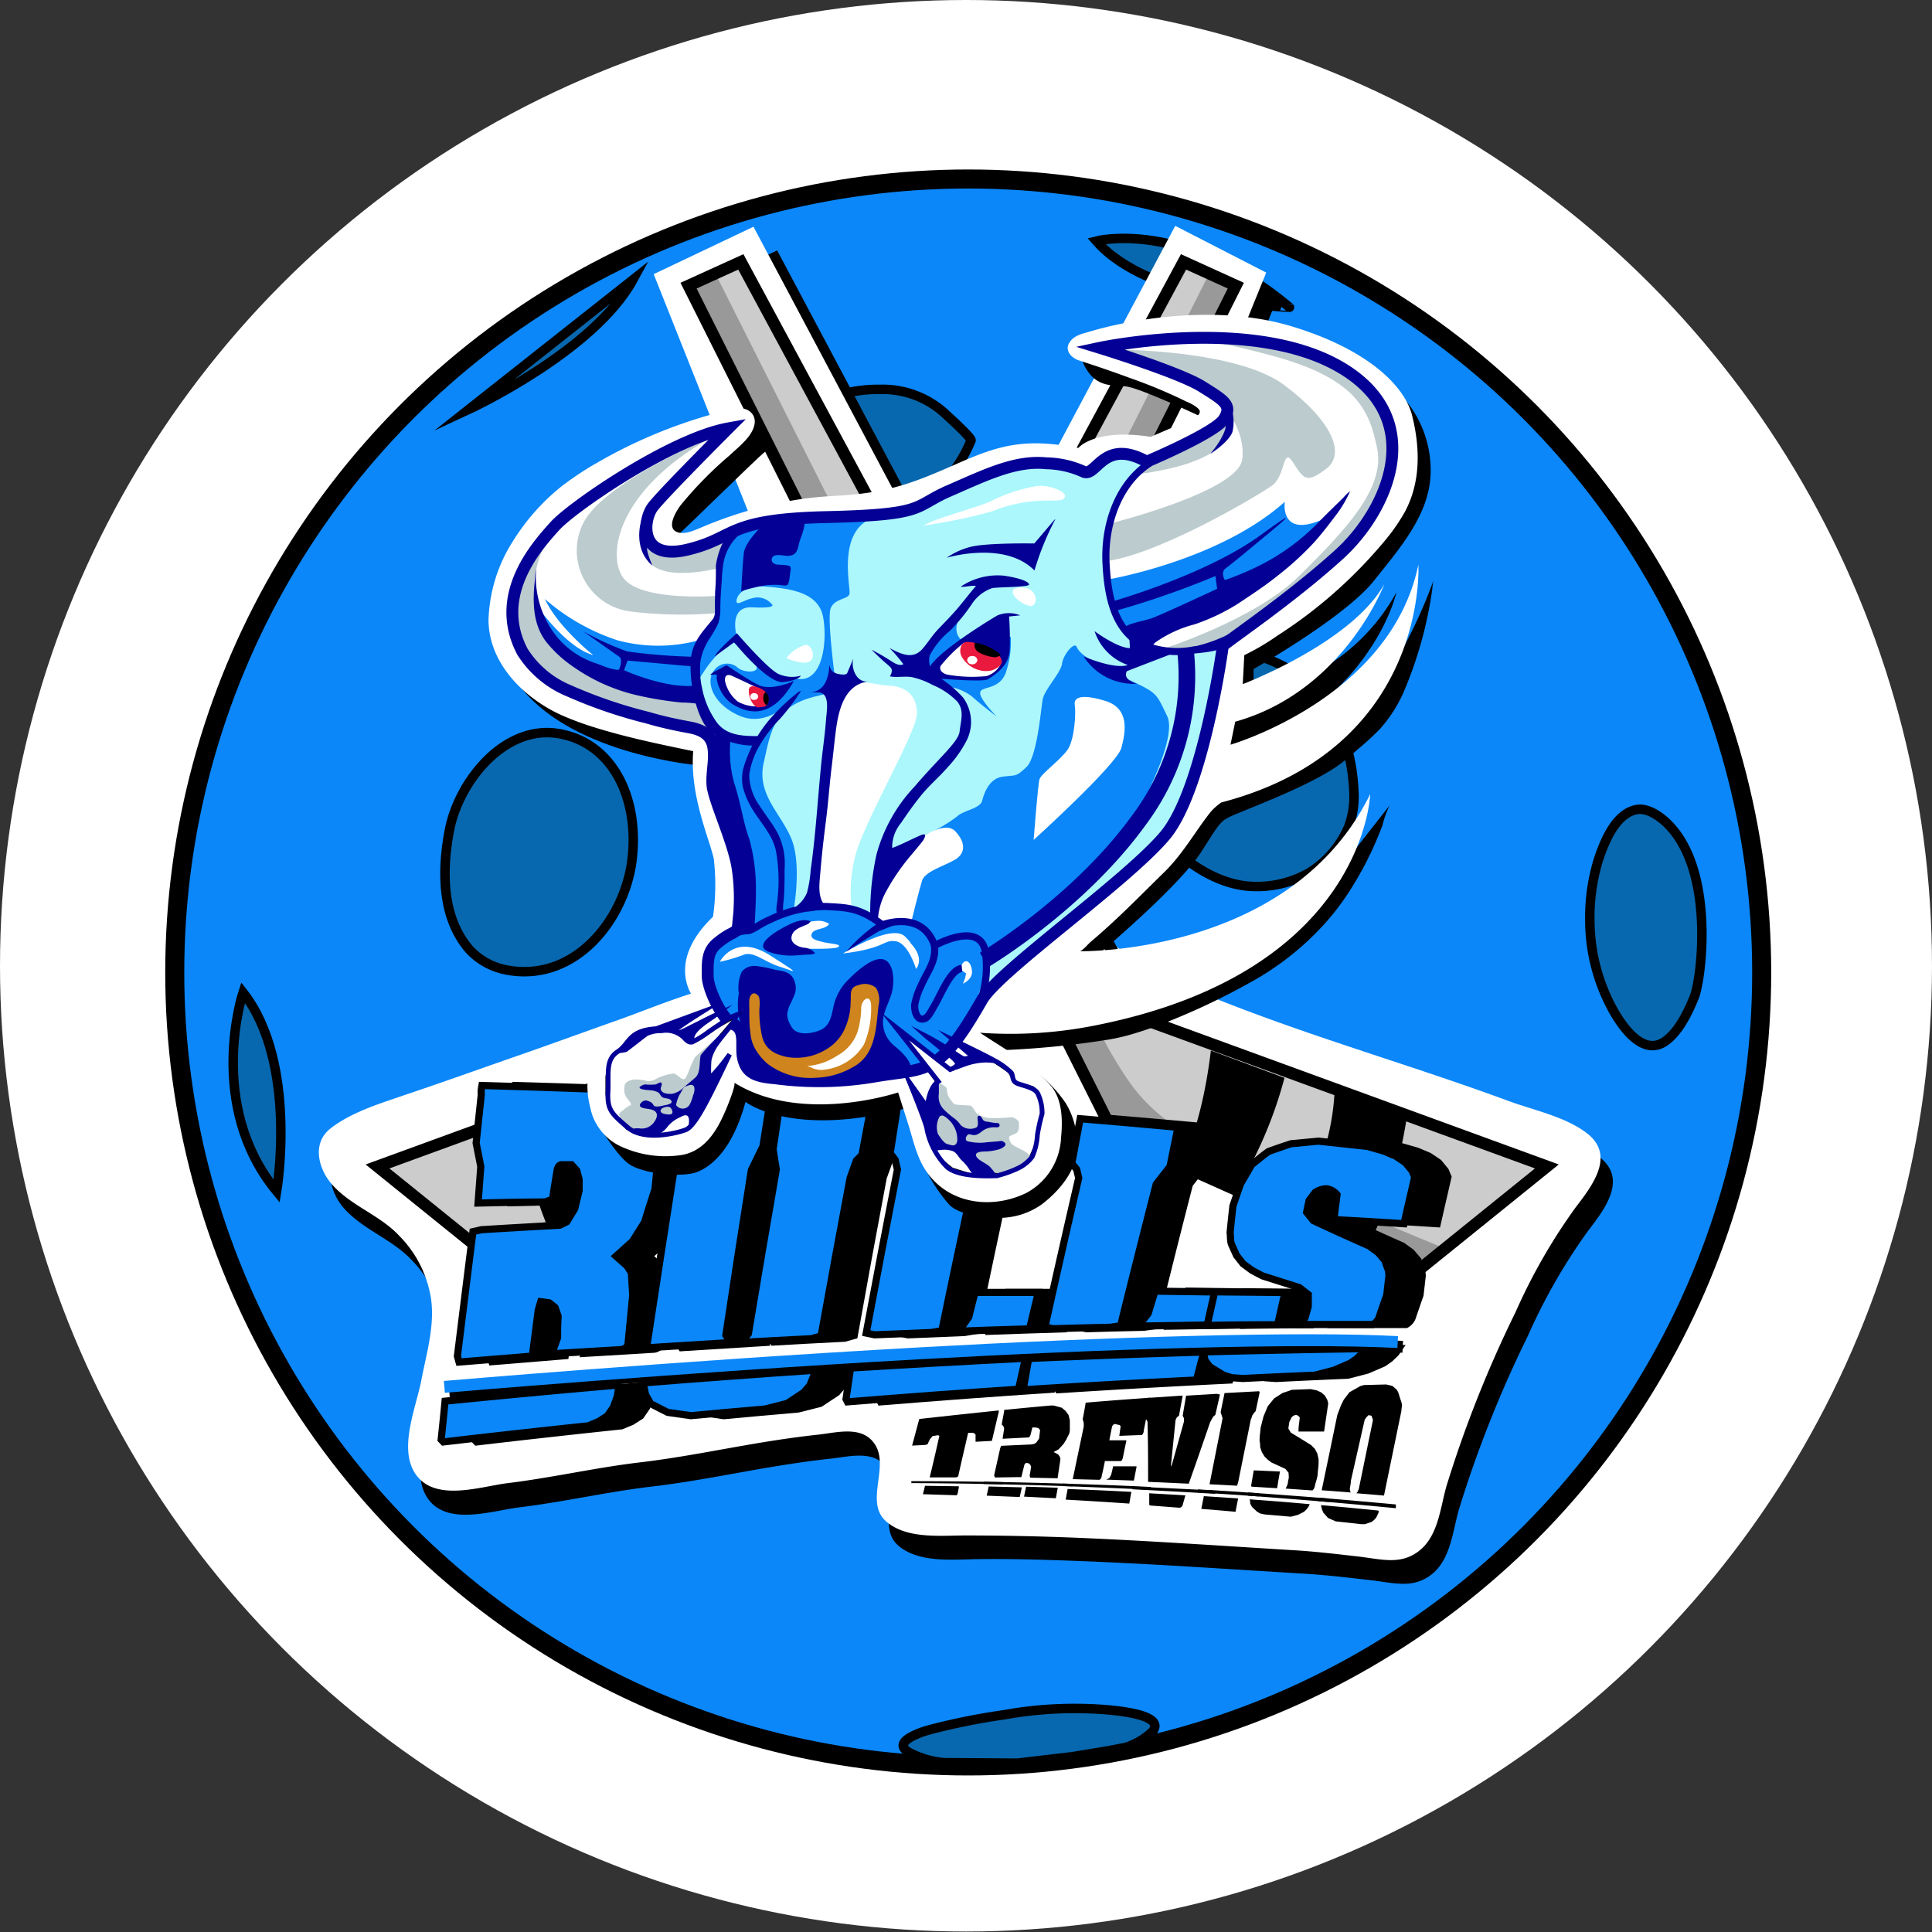 <?xml version="1.0" encoding="UTF-8"?> <svg xmlns="http://www.w3.org/2000/svg" xmlns:xlink="http://www.w3.org/1999/xlink" viewBox="0 0 200 200"><rect x="0" y="0" width="200" height="200" fill="#333333" stroke="none"/><defs><style>.cls-1,.cls-11,.cls-12,.cls-13,.cls-14,.cls-15,.cls-19,.cls-20,.cls-21,.cls-24,.cls-25,.cls-6,.cls-8{fill:none;}.cls-2{clip-path:url(#clip-path);}.cls-3{fill:#fff;}.cls-4{clip-path:url(#clip-path-2);}.cls-5{fill:#0b87f9;}.cls-11,.cls-12,.cls-13,.cls-24,.cls-6,.cls-8{stroke:#000;}.cls-11,.cls-15,.cls-19,.cls-20,.cls-21,.cls-24,.cls-25,.cls-6,.cls-8{stroke-miterlimit:10;}.cls-6{stroke-width:1.97px;}.cls-7{fill:#0868af;}.cls-8{stroke-width:0.98px;}.cls-9{fill:#ccc;}.cls-10{fill:#999;}.cls-11,.cls-13,.cls-14,.cls-19{stroke-width:1.23px;}.cls-12,.cls-20{stroke-width:0.74px;}.cls-14{stroke:#0b87f9;}.cls-15{stroke:#2e3192;}.cls-15,.cls-24{stroke-width:0.25px;}.cls-16{fill:#abf7fc;}.cls-17{fill:#050095;}.cls-18{fill:#bccbce;}.cls-19,.cls-20,.cls-21,.cls-25{stroke:#050095;}.cls-21{stroke-width:1.72px;}.cls-22{fill:#e91a3d;}.cls-23{fill:#cf841d;}.cls-25{stroke-width:0.49px;}</style><clipPath id="clip-path" transform="translate(0 -0.05)"><circle class="cls-1" cx="100" cy="100" r="100"></circle></clipPath><clipPath id="clip-path-2" transform="translate(0 -0.05)"><rect class="cls-1" x="-55.3" y="0.74" width="314.59" height="196.62"></rect></clipPath></defs><g id="Livello_2" data-name="Livello 2"><g id="Livello_1-2" data-name="Livello 1"><g class="cls-2"><circle class="cls-3" cx="100" cy="100" r="100"></circle><g class="cls-4"><g class="cls-4"><path class="cls-5" d="M182.37,100.72a82.14,82.14,0,1,1-82.14-82.14,82.14,82.14,0,0,1,82.14,82.14" transform="translate(0 -0.05)"></path><circle class="cls-6" cx="100.23" cy="100.67" r="82.14"></circle><path class="cls-7" d="M128.27,67.52a14.35,14.35,0,0,1,7.13,3.21c3.18,2.65,4.58,7.18,4.75,11.2a9.07,9.07,0,0,1-.53,3.69,10.4,10.4,0,0,1-4,4.72,10.91,10.91,0,0,1-6.75,1.41c-4.23-.53-8.56-4.12-10.35-7.89a11.79,11.79,0,0,1-1-3.42,12.71,12.71,0,0,1,1-7,10.74,10.74,0,0,1,5.12-5.38,8.78,8.78,0,0,1,4.61-.53" transform="translate(0 -0.05)"></path><path class="cls-8" d="M128.27,67.52a14.35,14.35,0,0,1,7.13,3.21c3.18,2.65,4.58,7.18,4.75,11.2a9.07,9.07,0,0,1-.53,3.69,10.4,10.4,0,0,1-4,4.72,10.91,10.91,0,0,1-6.75,1.41c-4.23-.53-8.56-4.12-10.35-7.89a11.79,11.79,0,0,1-1-3.42,12.71,12.71,0,0,1,1-7,10.74,10.74,0,0,1,5.12-5.38A8.78,8.78,0,0,1,128.27,67.52Z" transform="translate(0 -0.05)"></path><path class="cls-7" d="M165.36,89.4c.06-.22.14-.44.21-.66.61-1.76,1.74-4.47,3.83-4.88,1.14-.23,2.45.7,3.22,1.46,4.95,4.87,3.53,16,2.78,17.92-.63,1.56-1.59,3.58-3,4.59-2.48,1.77-4.82-2-5.73-3.81a19.3,19.3,0,0,1-2.09-8.66,20.43,20.43,0,0,1,.78-6" transform="translate(0 -0.05)"></path><path class="cls-8" d="M165.36,89.4c.06-.22.14-.44.21-.66.61-1.76,1.74-4.47,3.83-4.88,1.14-.23,2.45.7,3.22,1.46,4.95,4.87,3.53,16,2.78,17.92-.63,1.56-1.59,3.58-3,4.59-2.48,1.77-4.82-2-5.73-3.81a19.3,19.3,0,0,1-2.09-8.66A20.43,20.43,0,0,1,165.36,89.4Z" transform="translate(0 -0.05)"></path><path class="cls-7" d="M121.69,130.55c-2.36,3.29-4.32,7.9-1.76,11.62,3.12,4.53,9.59,4.26,13.88,1.69,4.86-2.92,10.35-11.51,5.53-16.78a8.69,8.69,0,0,0-8.2-3,13.37,13.37,0,0,0-4.43,1.64,18.62,18.62,0,0,0-4.46,4l-.56.75" transform="translate(0 -0.05)"></path><path class="cls-8" d="M121.69,130.55c-2.36,3.29-4.32,7.9-1.76,11.62,3.12,4.53,9.59,4.26,13.88,1.69,4.86-2.92,10.35-11.51,5.53-16.78a8.69,8.69,0,0,0-8.2-3,13.37,13.37,0,0,0-4.43,1.64,18.62,18.62,0,0,0-4.46,4Z" transform="translate(0 -0.05)"></path><path class="cls-7" d="M97.75,182.52a9.34,9.34,0,0,1-3.36-.92c-2.34-1.07.55-2.12,1.74-2.46a67.58,67.58,0,0,1,7.84-1.58,40.66,40.66,0,0,1,8.16-.64c.51,0,9.05.18,7.14,2.42a7.28,7.28,0,0,1-2.74,1.6l-1.75.34-3.76.62-5.68.67-7.59,0" transform="translate(0 -0.05)"></path><path class="cls-8" d="M97.75,182.52a9.34,9.34,0,0,1-3.36-.92c-2.34-1.07.55-2.12,1.74-2.46a67.58,67.58,0,0,1,7.84-1.58,40.66,40.66,0,0,1,8.16-.64c.51,0,9.05.18,7.14,2.42a7.28,7.28,0,0,1-2.74,1.6l-1.75.34-3.76.62-5.68.67Z" transform="translate(0 -0.05)"></path><path class="cls-7" d="M59,143.28a10.78,10.78,0,0,1-.9-2.39c-.63-2.56-.64-5.91,1.49-7.79a7.73,7.73,0,0,1,4.17-1.34,11.39,11.39,0,0,1,4.32.73,16.41,16.41,0,0,1,6.53,4.09c2.61,2.72,6.34,7.77,4.48,11.75a6.92,6.92,0,0,1-6.2,3.61,15.17,15.17,0,0,1-4.29-.55,13.65,13.65,0,0,1-2.9-1.07,14.33,14.33,0,0,1-3.94-3.15A19,19,0,0,1,59,143.28" transform="translate(0 -0.05)"></path><path class="cls-8" d="M59,143.28a10.78,10.78,0,0,1-.9-2.39c-.63-2.56-.64-5.91,1.49-7.79a7.73,7.73,0,0,1,4.17-1.34,11.39,11.39,0,0,1,4.32.73,16.41,16.41,0,0,1,6.53,4.09c2.61,2.72,6.34,7.77,4.48,11.75a6.92,6.92,0,0,1-6.2,3.61,15.17,15.17,0,0,1-4.29-.55,13.65,13.65,0,0,1-2.9-1.07,14.33,14.33,0,0,1-3.94-3.15A19,19,0,0,1,59,143.28Z" transform="translate(0 -0.05)"></path><path class="cls-7" d="M25.16,102.79s-3.88,11.64,3.48,20.58c0,0,2.25-13.27-3.48-20.58" transform="translate(0 -0.05)"></path><path class="cls-8" d="M25.16,102.79s-3.88,11.64,3.48,20.58C28.64,123.37,30.89,110.1,25.16,102.79Z" transform="translate(0 -0.05)"></path><path class="cls-7" d="M46.12,89c-.24,3.31.24,6.73,2.44,9.31a7,7,0,0,0,3.87,2.15c7.08,1.35,12.25-5.23,13-11.41S63.56,77,57.88,76s-10.44,5-11.37,10.07A25.5,25.5,0,0,0,46.12,89" transform="translate(0 -0.05)"></path><path class="cls-8" d="M46.12,89c-.24,3.31.24,6.73,2.44,9.31a7,7,0,0,0,3.87,2.15c7.08,1.35,12.25-5.23,13-11.41S63.56,77,57.88,76s-10.44,5-11.37,10.07A25.5,25.5,0,0,0,46.12,89Z" transform="translate(0 -0.05)"></path><path class="cls-7" d="M77.28,50.61c-.3-.22.88-2.79,1-3,2.1-4.65,7.87-7.34,12.81-7.25a9.53,9.53,0,0,1,6.78,2.54c.31.29,2.76,2.49,2.65,2.75a14.49,14.49,0,0,1-9.89,8.55,15.2,15.2,0,0,1-3.74.4,11.92,11.92,0,0,1-4.58-.83,28.42,28.42,0,0,1-5-3.17" transform="translate(0 -0.05)"></path><path class="cls-8" d="M77.28,50.61c-.3-.22.88-2.79,1-3,2.1-4.65,7.87-7.34,12.81-7.25a9.53,9.53,0,0,1,6.78,2.54c.31.29,2.76,2.49,2.65,2.75a14.49,14.49,0,0,1-9.89,8.55,15.2,15.2,0,0,1-3.74.4,11.92,11.92,0,0,1-4.58-.83A28.42,28.42,0,0,1,77.28,50.61Z" transform="translate(0 -0.05)"></path><path class="cls-7" d="M65.53,29l-17,13.43s12.93-6,17-13.43" transform="translate(0 -0.05)"></path><path class="cls-8" d="M65.53,29l-17,13.43S61.48,36.44,65.53,29Z" transform="translate(0 -0.05)"></path><path class="cls-7" d="M113.49,25s9-2.36,20,6.86c0,0-14.51-.56-20-6.86" transform="translate(0 -0.05)"></path><path class="cls-8" d="M113.49,25s9-2.36,20,6.86C133.51,31.88,119,31.32,113.49,25Z" transform="translate(0 -0.05)"></path></g><g class="cls-4"><path d="M77.1,104.37c-2.87.14-9.09,2.75-11.78,3.69-3.5,1.23-7,2.51-10.5,3.74-3.86,1.34-7.63,2.7-11.5,4-2.59.89-5.7,1.81-7.89,3.54-1.92,1.5-1.25,4.12.1,5.7,1.93,2.25,4.95,3.23,7,5.36A11.87,11.87,0,0,1,45.87,137c.4,2.81-.48,5.68-1,8.4s-2.28,6.81-.78,9.46c1.89,3.32,6.82,1.57,9.67,1.23,4.66-.57,9.19-1.62,13.7-2.15,6.27-.74,11.73-2.15,18.52-2.89,1.73-.18,4.11-.84,5.47.55,2.32,2.37-1,6.46,1.67,8.56,2.16,1.7,5.56,1.32,8.08,1.29,3.79-.05,7.59.08,11.37.23,7.56.31,15.11.84,22.66,1.29,2.2.14,4.38.4,6.58.65,2.39.27,4.28.88,6.15-.41,2.2-1.51,2.39-4.54,3.06-6.88a121.94,121.94,0,0,1,7.15-18,60,60,0,0,1,6.19-10.81c1.74-2.28,4.18-5.39,1.22-7.69-2.23-1.73-5.5-2.39-8.07-3.33-10-3.69-19.9-6.48-29.93-10.45a67.67,67.67,0,0,1-11.11-5.77" transform="translate(0 -0.05)"></path><path class="cls-3" d="M75.87,101.91c-2.87.14-9.09,2.75-11.77,3.69-3.51,1.24-7,2.52-10.51,3.74-3.86,1.34-7.63,2.7-11.5,4-2.58.89-5.7,1.81-7.89,3.54-1.92,1.51-1.25,4.12.1,5.7,1.93,2.26,5,3.23,7,5.37a11.81,11.81,0,0,1,3.32,6.55c.4,2.81-.48,5.68-1,8.41s-2.28,6.8-.78,9.45c1.89,3.33,6.82,1.58,9.67,1.23,4.66-.57,9.19-1.62,13.7-2.15,6.27-.74,11.73-2.15,18.53-2.88,1.72-.19,4.1-.85,5.46.55,2.32,2.36-1,6.45,1.67,8.55C94,159.38,97.4,159,99.92,159c3.79,0,7.59.08,11.37.23,7.56.31,15.11.84,22.66,1.3,2.21.13,4.38.39,6.58.64,2.39.27,4.28.88,6.15-.41,2.2-1.51,2.39-4.54,3.06-6.88a123.05,123.05,0,0,1,7.15-18,59.57,59.57,0,0,1,6.19-10.8c1.74-2.28,4.18-5.39,1.22-7.7-2.23-1.73-5.5-2.39-8.06-3.33-10-3.69-19.91-6.47-29.94-10.44a68.5,68.5,0,0,1-11.11-5.78" transform="translate(0 -0.05)"></path><path d="M94.49,54.71l.14.26,3.48-.68,0-.1Z" transform="translate(0 -0.05)"></path><path class="cls-3" d="M93.26,52.25l.14.26,3.48-.68.05-.1Z" transform="translate(0 -0.05)"></path><polygon points="70.13 30.84 80.95 58.04 95.72 54.66 80.45 25.92 70.13 30.84"></polygon><polygon class="cls-3" points="67.67 28.38 78.49 55.58 93.26 52.2 78 23.47 67.67 28.38"></polygon><path d="M98.16,54.19l0,.1L99.76,54Z" transform="translate(0 -0.05)"></path><path class="cls-3" d="M96.93,51.73l-.05.1,1.65-.32Z" transform="translate(0 -0.05)"></path></g><polygon points="99.76 53.92 124.12 50.83 132.31 30.68 122.89 25.84 108.88 52.14 99.76 53.92"></polygon><polygon class="cls-3" points="98.53 51.46 122.89 48.37 131.08 28.22 121.66 23.38 107.65 49.68 98.53 51.46"></polygon><polygon class="cls-9" points="71.4 29.57 76.93 27.36 119.2 105.88 159.88 120.63 146.85 131.57 115.15 117.19 71.4 29.57"></polygon><g class="cls-4"><path class="cls-10" d="M74,28.26s38.47,76.56,41.05,80.86,4.42,7.75,17.2,13l17.21,7.13-3.08,2-2.7-1.35-15.85-6.63-10.2-4.92-2.83-2.21L71.52,29.74Z" transform="translate(0 -0.05)"></path><path d="M122.15,120.8s2.22-3.81,3.2-12l7.62,2.83a43.76,43.76,0,0,1-5.16,11.92Z" transform="translate(0 -0.05)"></path><path d="M134,125.59a24.74,24.74,0,0,0,4.18-13.27l7.5,3.07s-1.11,8.23-4.18,13.89l-7.62-3.2" transform="translate(0 -0.05)"></path><polygon class="cls-11" points="71.28 29.57 76.69 27.11 119.08 105.76 160.13 120.75 146.73 131.57 115.39 117.56 71.28 29.57"></polygon></g><polygon class="cls-9" points="127.81 29.57 122.28 27.36 80 105.88 39.33 120.63 52.35 131.57 84.06 117.19 127.81 29.57"></polygon><g class="cls-4"><path class="cls-10" d="M125.23,28.26s-38.47,76.56-41,80.86-4.42,7.75-17.2,13l-17.21,7.13,3.08,2,2.7-1.35,15.85-6.63,10.2-4.92,2.83-2.21,43.25-86.39Z" transform="translate(0 -0.05)"></path><path d="M77.05,120.8s-2.21-3.81-3.19-12l-7.62,2.83A43.76,43.76,0,0,0,71.4,123.5Z" transform="translate(0 -0.05)"></path><path d="M65.26,125.59a24.64,24.64,0,0,1-4.18-13.27l-7.5,3.07s1.11,8.23,4.18,13.89l7.62-3.2" transform="translate(0 -0.05)"></path><polygon class="cls-11" points="127.93 29.57 122.52 27.11 80.13 105.76 39.08 120.75 52.48 131.57 83.81 117.56 127.93 29.57"></polygon></g><g class="cls-4"><path d="M94.34,153.38q4.74,0,9.48.1a1.77,1.77,0,0,1,0,.23q-4.74-.11-9.48-.13a1.34,1.34,0,0,0,0-.2m.83-6.44c2.74-.3,5.48-.6,8.22-.88l0,.15-.71,3-1.69.09c0-.29,0-.44,0-.72a.36.36,0,0,0-.36-.2l-.41,0c-.41,1.79-.62,2.66-1,4.37,0,.16-.14.24-.37.24H96.33l-.09,0c.41-1.68.61-2.55,1-4.3l-.14-.07-.57.1c-.1.12-.15.19-.26.31l-.17.35c0,.14-.14.23-.35.25l-1.33.07c.29-1.07.43-1.61.73-2.72m.6,6.88,3.51.05c0,.23-.06.34-.09.57s-.07.22-.12.36l-3.51-.11c.09-.35.13-.52.21-.87" transform="translate(0 -0.05)"></path><path d="M101.82,153.44c3.08.05,6.15.12,9.23.22v.26c-3.07-.11-6.15-.19-9.22-.25a1.77,1.77,0,0,1,0-.23m.53.49,3.42.09c-.09.42-.13.62-.22,1l-3.42-.14c.09-.39.13-.59.22-1M104,146c1.9-.19,2.84-.28,4.74-.45l.35,0,.83.23.39.33.3.41c.06.22.09.33.14.56,0,.39,0,.59,0,1s-.22.63-.37,1c-.12.18-.17.27-.29.46l-.51.55-.51.27.46.25.17.21.08.26-.3,2-2.83-.06-.06-.2.15-.92a1.27,1.27,0,0,1-.06-.18l-.17-.18-.3-.06-.16.18-.32,1.3-.35,0L103,153l-.09-.22c.25-1.11.38-1.68.63-2.82l.1-.24,3.1-.14.33-.06.21-.14c.12-.17.18-.25.29-.42l.1-.87-.17-.2-.3-.07-.33,0-.2.8-.13.23-2.75.14c.06-.43.1-.64.16-1.07l-.08-.23-.17-.18c.09-.53.14-.79.24-1.32,0-.1,0-.15.07-.24m2.2,8,3.29.11-.2,1.09-3.29-.17.2-1" transform="translate(0 -0.05)"></path><path d="M110,153.63q4.58.13,9.14.35v.29q-4.56-.22-9.14-.38v-.26m.52.56c2.64.1,4,.16,6.6.3-.09.48-.13.72-.22,1.21-2.63-.18-3.95-.26-6.58-.41l.2-1.1m1.86-8.94c2.68-.22,4-.32,6.69-.51-.27,1.38-.4,2.06-.67,3.41a.61.61,0,0,1-.19.45l-2.34.09c.05-.39.08-.59.14-1l-.11-.12-.5-.11a.41.41,0,0,0-.29.32c-.11.55-.17.82-.27,1.37l1.77,0c-.15.7-.22,1.05-.36,1.74a.86.86,0,0,1-.18.41h-1.69c-.13.63-.2,1-.34,1.57a.39.39,0,0,1-.24.37l-2.75-.07c.45-2.15.68-3.24,1.14-5.45v-.25c0-.2-.06-.3-.11-.5.13-.68.19-1,.31-1.71m2.87,6.58,2.39,0,0,.08c-.11.56-.16.84-.27,1.4l-2.86-.1.32-.16.19-.35c.09-.36.13-.55.21-.91" transform="translate(0 -0.05)"></path><path d="M117.24,153.93c2.7.13,6,.28,8.74.44,0,.13-.19.2-.19.32-2.79-.17-5.85-.33-8.55-.47Zm1.59-9.17,3.59-.24,0,.08c-.15.79-.22,1.18-.37,2l-.22.17-.14.29c-.19,1.91-.29,2.86-.48,4.76l0,.11c0-.11.07-.16.11-.27l1.24-4.44c0-.15,0-.22,0-.36l-.13-.25.35-2.08,3.18-.19.33.07c-.19.85-.29,1.27-.48,2.11l-.22.18-.31.56c-.9,2.61-1.34,3.89-2.22,6.38l-4.21-.19c0-2.49,0-3.74-.06-6.23-.05-.1-.08-.14-.14-.24l-.19-.18,0-.31c.07-.55.11-.82.19-1.37,0-.13.05-.19.09-.32m.17,9.83,3.8.22c-.11.4-.17.59-.28,1a.37.37,0,0,1-.35.28l-3-.23-.11-.06c0-.48,0-.72,0-1.2" transform="translate(0 -0.05)"></path><path d="M124,154.23c2.52.14,3.78.22,6.3.4,0,.13,0,.2,0,.33-2.51-.18-3.77-.26-6.29-.42v-.31m.61.7,3.55.24c-.11.55-.16.83-.27,1.38-1.41-.13-2.12-.19-3.54-.3.1-.53.16-.79.26-1.32m2.15-10.67,3.57-.19.06.12c-.17.78-.25,1.16-.41,1.93l-.22.25-.17.28c0,.14-.07.22-.12.36-.52,2.62-.79,3.91-1.3,6.46l-.12.38-2.85-.15,1.35-6.83-.2-.64c.16-.78.25-1.18.41-2" transform="translate(0 -0.05)"></path><path d="M129.19,154.55c2.8.2,5.6.4,8.4.63,0,.14,0,.21,0,.36q-4.19-.34-8.39-.66c0-.13,0-.2,0-.33m.15.71c2.49.18,3.74.28,6.23.5l-.11.25-.23.3-.25.24-.63.32-.73.19-2.76-.24-.43-.1-.31-.18-.53-.5-.18-.35c0-.17,0-.26-.07-.43m.44-3,2.71.12c-.12.69-.18,1-.29,1.73l-2.64-.16-.06-.09c.12-.64.17-1,.28-1.6m4-8.34,1.89-.07.63.13.46.21.37.32c.11.18.16.27.26.45l.1.36c-.17,1.17-.26,1.76-.43,2.92l-2.65,0,0-.07c0-.54.08-.82.13-1.37a.55.55,0,0,0-.41-.28.8.8,0,0,0-.44.26l-.23.48-.1.66c.1.18.15.26.26.44.85.51,1.28.77,2.13,1.31l.35.36.25.47c.06.25.09.37.14.62l0,.3c0,.46-.06.7-.09,1.17s-.17.75-.29,1.25a.74.74,0,0,1-.26.5l-2.77-.19c.07-.14.1-.22.17-.37s.07-.37.13-.62,0-.4,0-.66l-.34-.4-1.42-.65-.39-.29-.35-.35c-.1-.17-.15-.26-.26-.43l-.18-.53c0-.25,0-.38-.06-.64,0-.55.07-.82.11-1.37l.3-1.17.44-1.05.65-.8.86-.56,1.06-.36" transform="translate(0 -0.05)"></path><path d="M136.38,155.08c2.71.22,5.41.46,8.12.71,0,.15,0,.23,0,.39q-4-.39-8.11-.74c0-.15,0-.22,0-.36m.35.78c2.38.21,3.56.32,5.93.56l.08.11-.27.6c-.09.1-.13.16-.23.26l-.27.21-.68.23-.41,0-2.62-.29-.79-.35-.49-.55-.15-.37-.1-.44m4.41-12.4,2.35-.06.64.15.45.39c.06.11.1.17.16.29.13.41.19.62.32,1s0,.55,0,.92l-1.8,8.75-2.87-.24.11-.1.15-.33,1.47-7.16-.15-.43-.3-.07-.23.22-.18.27c-.58,2.56-.86,3.82-1.43,6.32,0,.32-.07.49-.11.81,0,.15.05.23.09.39l-3-.23c.55-2.6,1.08-5.2,1.62-7.8l.38-1c.11-.23.17-.35.29-.58l.59-.77L140,144l.83-.47.31-.08" transform="translate(0 -0.05)"></path></g><g class="cls-4"><path d="M49.51,145.1q8.9-.89,17.79-1.66l.15.32c0,.34-.07.51-.11.84l-.4,1.12-.62.9-.92.59-1.06.44q-7.5.79-15,1.67l-.23-.24c.16-1.6.24-2.39.39-4m3.83-32.68q6.34.18,12.69.42l1.79.49,1.44.79,1.14,1.18.39.75.57,1.8c0,.91.08,1.37.14,2.28-.12,1.2-.18,1.8-.29,3-.43,1.36-.65,2-1.08,3.43l-1.25,2c-.69.6-1,.91-1.71,1.53l1.13,1,.46.72c0,.92.08,1.38.14,2.3-.2,2.06-.3,3.08-.5,5.15a.92.92,0,0,1-.71.46l-7.16.43c.23-.66.35-1,.59-1.66,0-.89,0-1.33.06-2.22l-.32-.91-.6-.48-.88-.12c-.1.34-.15.52-.26.87-.24,1.9-.37,2.85-.61,4.76l-7.59.62c-.07-.24-.1-.36-.17-.61q.8-6.45,1.61-12.89l.87-.2c2.71-.17,5.41-.32,8.12-.47l.72-.35.83-1.36.45-1.86,0-1.17-.25-.93-.54-.59h-1c-.27,0-.43.24-.49.59-.19,1.18-.29,1.78-.48,3l-.8.27c-2.3,0-4.6.06-6.9.11.11-1.51.17-2.26.28-3.77-.19-1-.28-1.46-.47-2.45.21-2,.31-3,.52-5,.08-.39.11-.58.19-1" transform="translate(0 -0.05)"></path><path class="cls-12" d="M49.51,145.1q8.9-.89,17.79-1.66l.15.32c0,.34-.07.51-.11.84l-.4,1.12-.62.9-.92.59-1.06.44q-7.5.79-15,1.67l-.23-.24C49.28,147.48,49.36,146.69,49.51,145.1Zm3.83-32.68q6.34.18,12.69.42l1.79.49,1.44.79,1.14,1.18.39.75.57,1.8c0,.91.08,1.37.14,2.28-.12,1.2-.18,1.8-.29,3-.43,1.36-.65,2-1.08,3.43l-1.25,2c-.69.6-1,.91-1.71,1.53l1.13,1,.46.72c0,.92.08,1.38.14,2.3-.2,2.06-.3,3.08-.5,5.15a.92.92,0,0,1-.71.46l-7.16.43c.23-.66.35-1,.59-1.66,0-.89,0-1.33.06-2.22l-.32-.91-.6-.48-.88-.12c-.1.34-.15.52-.26.87-.24,1.9-.37,2.85-.61,4.76l-7.59.62c-.07-.24-.1-.36-.17-.61q.8-6.45,1.61-12.89l.87-.2c2.71-.17,5.41-.32,8.12-.47l.72-.35.83-1.36.45-1.86,0-1.17-.25-.93-.54-.59h-1c-.27,0-.43.24-.49.59-.19,1.18-.29,1.78-.48,3l-.8.27c-2.3,0-4.6.06-6.9.11.11-1.51.17-2.26.28-3.77-.19-1-.28-1.46-.47-2.45.21-2,.31-3,.52-5C53.23,113,53.26,112.8,53.34,112.42Z" transform="translate(0 -0.05)"></path><path d="M70,143.21q8.94-.72,17.89-1.32l-.63,1.57-.63.73-1.72,1.14-2.29.58q-3.86.33-7.69.69l-2.39-.34-1.75-.9-.54-.93L70,143.21m3.12-30.07q5,.23,10.08.5c-.32,2-.48,3-.79,5.08-.49,1-.73,1.47-1.21,2.46q-1.36,8.53-2.64,17.09l.52.76-8.53.53-.16-.23q1.4-9.22,2.85-18.45c-.07-.45-.1-.68-.17-1.13-.22-.33-.33-.49-.54-.82.23-2.32.35-3.48.59-5.79m11.12.56c3.14.18,6.27.36,9.41.56-.4,2.13-.59,3.2-1,5.35l-.58.58c-.26.7-.39,1.06-.64,1.76q-1.54,8.17-3,16.35l-1,.28c-2.53.13-5.07.26-7.6.41l.5-.27.57-.65q1.41-8.5,2.89-17c-.13-.84-.2-1.26-.33-2.1l.8-5.28" transform="translate(0 -0.05)"></path><path class="cls-12" d="M70,143.21q8.94-.72,17.89-1.32l-.63,1.57-.63.73-1.72,1.14-2.29.58q-3.86.33-7.69.69l-2.39-.34-1.75-.9-.54-.93Zm3.12-30.07q5,.23,10.08.5c-.32,2-.48,3-.79,5.08-.49,1-.73,1.47-1.21,2.46q-1.36,8.53-2.64,17.09l.52.76-8.53.53-.16-.23q1.4-9.22,2.85-18.45c-.07-.45-.1-.68-.17-1.13-.22-.33-.33-.49-.54-.82C72.78,116.61,72.9,115.45,73.14,113.14Zm11.12.56c3.14.18,6.27.36,9.41.56-.4,2.13-.59,3.2-1,5.35l-.58.58c-.26.7-.39,1.06-.64,1.76q-1.54,8.17-3,16.35l-1,.28c-2.53.13-5.07.26-7.6.41l.5-.27.57-.65q1.41-8.5,2.89-17c-.13-.84-.2-1.26-.33-2.1Z" transform="translate(0 -0.05)"></path><path d="M91.49,141.67q8.91-.55,17.84-1l.22.19c-.27,1.19-.4,1.79-.67,3q-8.86.59-17.72,1.31l-.14-.28c.18-1.31.28-2,.47-3.25m4.88-27.23c3.38.22,6.76.47,10.14.72l-.75,4.49c-.56.8-.84,1.21-1.4,2q-1.76,8.07-3.42,16.15l-1.09.19-5.86.24-.88-.18q1.58-8.47,3.23-16.93c-.09-.38-.14-.57-.23-1l-.52-.68c.31-2,.47-3.05.78-5.07m8,19.4H111c-.36,1.5-.54,2.25-.89,3.77q-4.06.12-8.12.27l1.16-.54.65-.94.65-2.55" transform="translate(0 -0.05)"></path><path class="cls-12" d="M91.49,141.67q8.91-.55,17.84-1l.22.19c-.27,1.19-.4,1.79-.67,3q-8.86.59-17.72,1.31l-.14-.28C91.2,143.61,91.3,143,91.49,141.67Zm4.88-27.23c3.38.22,6.76.47,10.14.72l-.75,4.49c-.56.8-.84,1.21-1.4,2q-1.76,8.07-3.42,16.15l-1.09.19-5.86.24-.88-.18q1.58-8.47,3.23-16.93c-.09-.38-.14-.57-.23-1l-.52-.68C95.9,117.48,96.06,116.46,96.37,114.44Zm8,19.4H111c-.36,1.5-.54,2.25-.89,3.77q-4.06.12-8.12.27l1.16-.54.65-.94Z" transform="translate(0 -0.05)"></path><path d="M109.93,140.68q8.92-.39,17.87-.66a1.81,1.81,0,0,0,.21.18c-.29,1.08-.43,1.62-.71,2.71q-8.88.43-17.75,1c-.06-.11-.09-.16-.14-.27.21-1.19.31-1.79.52-3m5.33-24.82c3.37.28,6.75.58,10.12.89-.33,1.62-.49,2.43-.82,4.06-.57.73-.86,1.09-1.43,1.83q-1.89,7.32-3.68,14.66l-1.09.15c-2.35.05-3.53.08-5.87.15l-.87-.18q1.71-7.72,3.5-15.43c-.09-.35-.13-.53-.21-.88l-.51-.63c.34-1.86.51-2.78.86-4.62M123,133.71l6.54.09-.95,3.41-8.13.13,1.17-.47.67-.85.7-2.31" transform="translate(0 -0.05)"></path><path class="cls-12" d="M109.93,140.68q8.92-.39,17.87-.66a1.81,1.81,0,0,0,.21.18c-.29,1.08-.43,1.62-.71,2.71q-8.88.43-17.75,1c-.06-.11-.09-.16-.14-.27C109.62,142.46,109.72,141.86,109.93,140.68Zm5.33-24.82c3.37.28,6.75.58,10.12.89-.33,1.62-.49,2.43-.82,4.06-.57.73-.86,1.09-1.43,1.83q-1.89,7.32-3.68,14.66l-1.09.15c-2.35.05-3.53.08-5.87.15l-.87-.18q1.71-7.72,3.5-15.43c-.09-.35-.13-.53-.21-.88l-.51-.63C114.74,118.62,114.91,117.7,115.26,115.86ZM123,133.71l6.54.09-.95,3.41-8.13.13,1.17-.47.67-.85Z" transform="translate(0 -0.05)"></path><path d="M128,140q8.4-.22,16.8-.34l-.31.45-.6.58-.67.47-1.69.73-2,.52c-2.48.1-5,.22-7.44.34l-1.15-.08-.86-.27-1.42-.87-.49-.67L128,140m1.17-6.22,7.28.07c-.31,1.33-.46,2-.76,3.34q-3.55,0-7.11.06l-.14-.18c.29-1.32.44-2,.73-3.29m10.74-15.6,5.09.55,1.68.48,1.24.52,1,.67.7.85c.11.26.16.39.27.64-.44,1.92-.67,2.89-1.11,4.84q-3.54-.23-7.1-.42l-.14-.12c.12-1,.18-1.48.31-2.47a1.71,1.71,0,0,0-1.08-.61,2.22,2.22,0,0,0-1.19.38l-.62.83c-.11.49-.16.73-.26,1.22l.7.87c2.31,1.07,3.46,1.6,5.77,2.62l.92.67.7.82c.15.43.23.65.39,1.08l.05.5c-.09.8-.14,1.2-.23,2-.3.86-.45,1.29-.75,2.17a1.42,1.42,0,0,1-.69.89h-7.48l.46-.7.33-1.17.05-1.23-.93-.72-3.82-1.21-1.08-.57-.93-.69-.7-.87c-.2-.43-.29-.64-.49-1.06s-.11-.78-.18-1.3c.11-1.1.17-1.65.29-2.75.32-.91.47-1.37.79-2.28l1.16-2,1.74-1.36c.93-.33,1.39-.49,2.32-.8l2.82-.3" transform="translate(0 -0.05)"></path><path class="cls-12" d="M128,140q8.4-.22,16.8-.34l-.31.45-.6.58-.67.47-1.69.73-2,.52c-2.48.1-5,.22-7.44.34l-1.15-.08-.86-.27-1.42-.87-.49-.67Zm1.17-6.22,7.28.07c-.31,1.33-.46,2-.76,3.34q-3.55,0-7.11.06l-.14-.18C128.74,135.77,128.89,135.11,129.18,133.8Zm10.74-15.6,5.09.55,1.68.48,1.24.52,1,.67.7.85c.11.26.16.39.27.64-.44,1.92-.67,2.89-1.11,4.84q-3.54-.23-7.1-.42l-.14-.12c.12-1,.18-1.48.31-2.47a1.71,1.71,0,0,0-1.08-.61,2.22,2.22,0,0,0-1.19.38l-.62.83c-.11.49-.16.73-.26,1.22l.7.87c2.31,1.07,3.46,1.6,5.77,2.62l.92.67.7.82c.15.43.23.65.39,1.08l.05.5c-.09.8-.14,1.2-.23,2-.3.86-.45,1.29-.75,2.17a1.42,1.42,0,0,1-.69.89h-7.48l.46-.7.33-1.17.05-1.23-.93-.72-3.82-1.21-1.08-.57-.93-.69-.7-.87c-.2-.43-.29-.64-.49-1.06s-.11-.78-.18-1.3c.11-1.1.17-1.65.29-2.75.32-.91.47-1.37.79-2.28l1.16-2,1.74-1.36c.93-.33,1.39-.49,2.32-.8Z" transform="translate(0 -0.05)"></path><path class="cls-5" d="M46.07,145.1q8.9-.89,17.79-1.66l.15.32c0,.34-.07.51-.11.84l-.4,1.12-.62.9-.92.59-1.06.44q-7.5.79-15,1.67l-.23-.24c.16-1.6.24-2.39.39-4m3.82-32.68q6.36.18,12.7.42l1.79.49c.58.31.86.47,1.43.79L67,115.3l.39.75.57,1.8c0,.91.08,1.37.13,2.28-.11,1.2-.17,1.8-.28,3-.43,1.36-.65,2-1.08,3.43l-1.26,2c-.68.6-1,.91-1.7,1.53l1.13,1,.46.72c.05.92.08,1.38.14,2.3L65,139.3a.94.94,0,0,1-.71.46l-7.16.43c.23-.66.35-1,.59-1.66,0-.89,0-1.33.06-2.22l-.32-.91-.6-.48-.88-.12c-.1.34-.16.52-.26.87-.25,1.9-.37,2.85-.61,4.76l-7.59.62c-.07-.24-.1-.36-.17-.61q.8-6.45,1.61-12.89l.87-.2c2.71-.17,5.41-.32,8.12-.47l.72-.35.83-1.36.45-1.86,0-1.17-.25-.93c-.22-.23-.32-.35-.54-.59h-1c-.27,0-.43.24-.49.59-.2,1.18-.29,1.78-.48,3l-.8.27c-2.3,0-4.6.06-6.9.11.11-1.51.17-2.26.28-3.77-.19-1-.29-1.46-.48-2.45.21-2,.32-3,.53-5,.08-.39.11-.58.18-1" transform="translate(0 -0.05)"></path><path class="cls-12" d="M46.07,145.1q8.9-.89,17.79-1.66l.15.32c0,.34-.07.51-.11.84l-.4,1.12-.62.9-.92.59-1.06.44q-7.5.79-15,1.67l-.23-.24C45.84,147.48,45.92,146.69,46.07,145.1Zm3.82-32.68q6.36.18,12.7.42l1.79.49c.58.31.86.47,1.43.79L67,115.3l.39.75.57,1.8c0,.91.08,1.37.13,2.28-.11,1.2-.17,1.8-.28,3-.43,1.36-.65,2-1.08,3.43l-1.26,2c-.68.6-1,.91-1.7,1.53l1.13,1,.46.72c.05.92.08,1.38.14,2.3L65,139.3a.94.94,0,0,1-.71.46l-7.16.43c.23-.66.35-1,.59-1.66,0-.89,0-1.33.06-2.22l-.32-.91-.6-.48-.88-.12c-.1.34-.16.52-.26.87-.25,1.9-.37,2.85-.61,4.76l-7.59.62c-.07-.24-.1-.36-.17-.61q.8-6.45,1.61-12.89l.87-.2c2.71-.17,5.41-.32,8.12-.47l.72-.35.83-1.36.45-1.86,0-1.17-.25-.93c-.22-.23-.32-.35-.54-.59h-1c-.27,0-.43.24-.49.59-.2,1.18-.29,1.78-.48,3l-.8.27c-2.3,0-4.6.06-6.9.11.11-1.51.17-2.26.28-3.77-.19-1-.29-1.46-.48-2.45.21-2,.32-3,.53-5C49.79,113,49.82,112.8,49.89,112.42Z" transform="translate(0 -0.05)"></path><path class="cls-5" d="M66.58,143.21q8.94-.72,17.89-1.32l-.63,1.57-.63.73-1.72,1.14-2.29.58q-3.86.33-7.69.69l-2.39-.34-1.76-.9c-.21-.37-.31-.56-.53-.93l-.25-1.22m3.11-30.07q5.06.23,10.09.5l-.8,5.08-1.2,2.46q-1.36,8.53-2.64,17.09l.52.76-8.54.53-.15-.23q1.4-9.22,2.85-18.45c-.07-.45-.1-.68-.17-1.13-.22-.33-.33-.49-.54-.82.23-2.32.35-3.48.58-5.79m11.13.56c3.13.18,6.27.36,9.41.56-.4,2.13-.6,3.2-1,5.35l-.58.58L88,122q-1.53,8.17-3,16.35l-1,.28c-2.53.13-5.07.26-7.6.41l.5-.27.57-.65q1.41-8.5,2.89-17c-.13-.84-.2-1.26-.33-2.1l.8-5.28" transform="translate(0 -0.05)"></path><path class="cls-12" d="M66.58,143.21q8.94-.72,17.89-1.32l-.63,1.57-.63.73-1.72,1.14-2.29.58q-3.86.33-7.69.69l-2.39-.34-1.76-.9c-.21-.37-.31-.56-.53-.93Zm3.11-30.07q5.06.23,10.09.5l-.8,5.08-1.2,2.46q-1.36,8.53-2.64,17.09l.52.76-8.54.53-.15-.23q1.4-9.22,2.85-18.45c-.07-.45-.1-.68-.17-1.13-.22-.33-.33-.49-.54-.82C69.34,116.61,69.46,115.45,69.69,113.14Zm11.13.56c3.13.18,6.27.36,9.41.56-.4,2.13-.6,3.2-1,5.35l-.58.58L88,122q-1.53,8.17-3,16.35l-1,.28c-2.53.13-5.07.26-7.6.41l.5-.27.57-.65q1.41-8.5,2.89-17c-.13-.84-.2-1.26-.33-2.1Z" transform="translate(0 -0.05)"></path><path class="cls-5" d="M88.05,141.67q8.91-.55,17.84-1l.22.19c-.27,1.19-.4,1.79-.67,3q-8.86.59-17.72,1.31c-.06-.11-.09-.17-.14-.28.18-1.31.28-2,.47-3.25m4.88-27.23c3.38.22,6.76.47,10.14.72l-.75,4.49c-.56.8-.84,1.21-1.4,2q-1.76,8.07-3.42,16.15l-1.09.19-5.87.24-.87-.18q1.58-8.47,3.23-16.93c-.09-.38-.14-.57-.23-1l-.52-.68c.31-2,.47-3.05.78-5.07m8,19.4h6.55c-.36,1.5-.54,2.25-.9,3.77-2.7.08-5.41.17-8.11.27l1.15-.54.66-.94.65-2.55" transform="translate(0 -0.05)"></path><path class="cls-12" d="M88.05,141.67q8.91-.55,17.84-1l.22.19c-.27,1.19-.4,1.79-.67,3q-8.86.59-17.72,1.31c-.06-.11-.09-.17-.14-.28C87.76,143.61,87.86,143,88.05,141.67Zm4.88-27.23c3.38.22,6.76.47,10.14.72l-.75,4.49c-.56.8-.84,1.21-1.4,2q-1.76,8.07-3.42,16.15l-1.09.19-5.87.24-.87-.18q1.58-8.47,3.23-16.93c-.09-.38-.14-.57-.23-1l-.52-.68C92.46,117.48,92.62,116.46,92.93,114.44Zm8,19.4h6.55c-.36,1.5-.54,2.25-.9,3.77-2.7.08-5.41.17-8.11.27l1.15-.54.66-.94Z" transform="translate(0 -0.05)"></path><path class="cls-5" d="M106.49,140.68q8.92-.39,17.87-.66a1.81,1.81,0,0,0,.21.18c-.29,1.08-.43,1.62-.71,2.71q-8.88.43-17.75,1c-.06-.11-.09-.16-.14-.27.2-1.19.31-1.79.52-3m5.33-24.82c3.37.28,6.75.58,10.12.89-.33,1.62-.49,2.43-.82,4.06-.57.73-.86,1.09-1.43,1.83Q117.8,130,116,137.3l-1.09.15c-2.35.05-3.53.08-5.88.15l-.86-.18q1.71-7.72,3.5-15.43c-.09-.35-.13-.53-.21-.88l-.51-.63c.34-1.86.51-2.78.86-4.62m7.74,17.85,6.54.09-.95,3.41-8.13.13,1.17-.47.67-.85.7-2.31" transform="translate(0 -0.05)"></path><path class="cls-12" d="M106.49,140.68q8.92-.39,17.87-.66a1.81,1.81,0,0,0,.21.18c-.29,1.08-.43,1.62-.71,2.71q-8.88.43-17.75,1c-.06-.11-.09-.16-.14-.27C106.17,142.46,106.28,141.86,106.49,140.68Zm5.33-24.82c3.37.28,6.75.58,10.12.89-.33,1.62-.49,2.43-.82,4.06-.57.73-.86,1.09-1.43,1.83Q117.8,130,116,137.3l-1.09.15c-2.35.05-3.53.08-5.88.15l-.86-.18q1.71-7.72,3.5-15.43c-.09-.35-.13-.53-.21-.88l-.51-.63C111.3,118.62,111.47,117.7,111.82,115.86Zm7.74,17.85,6.54.09-.95,3.41-8.13.13,1.17-.47.67-.85Z" transform="translate(0 -0.05)"></path><path class="cls-5" d="M124.57,140q8.4-.22,16.8-.34l-.31.45-.6.58-.67.47-1.69.73-2,.52c-2.48.1-5,.22-7.44.34l-1.15-.08-.86-.27-1.42-.87-.49-.67-.2-.86m1.17-6.22,7.28.07c-.31,1.33-.46,2-.76,3.34q-3.56,0-7.11.06l-.15-.18c.3-1.32.44-2,.74-3.29m10.74-15.6,5.09.55,1.68.48,1.23.52,1,.67.7.85c.11.26.16.39.27.64-.44,1.92-.67,2.89-1.11,4.84q-3.54-.23-7.1-.42l-.14-.12c.12-1,.18-1.48.31-2.47a1.73,1.73,0,0,0-1.08-.61,2.22,2.22,0,0,0-1.19.38l-.62.83c-.11.49-.16.73-.26,1.22l.7.87c2.31,1.07,3.46,1.6,5.77,2.62l.92.67.7.82c.15.43.23.65.39,1.08l.05.5c-.1.8-.14,1.2-.23,2-.3.86-.45,1.29-.75,2.17a1.42,1.42,0,0,1-.69.89h-7.48l.46-.7.33-1.17c0-.49,0-.74,0-1.23l-.92-.72-3.82-1.21-1.08-.57-.93-.69L128,130c-.19-.43-.29-.64-.48-1.06s-.11-.78-.18-1.3c.11-1.1.17-1.65.29-2.75.31-.91.47-1.37.79-2.28l1.16-2c.7-.55,1-.83,1.74-1.36.93-.33,1.39-.49,2.32-.8l2.82-.3" transform="translate(0 -0.05)"></path><path class="cls-12" d="M124.57,140q8.4-.22,16.8-.34l-.31.45-.6.58-.67.47-1.69.73-2,.52c-2.48.1-5,.22-7.44.34l-1.15-.08-.86-.27-1.42-.87-.49-.67Zm1.17-6.22,7.28.07c-.31,1.33-.46,2-.76,3.34q-3.56,0-7.11.06l-.15-.18C125.3,135.77,125.44,135.11,125.74,133.8Zm10.74-15.6,5.09.55,1.68.48,1.23.52,1,.67.7.85c.11.26.16.39.27.64-.44,1.92-.67,2.89-1.11,4.84q-3.54-.23-7.1-.42l-.14-.12c.12-1,.18-1.48.31-2.47a1.73,1.73,0,0,0-1.08-.61,2.22,2.22,0,0,0-1.19.38l-.62.83c-.11.49-.16.73-.26,1.22l.7.87c2.31,1.07,3.46,1.6,5.77,2.62l.92.67.7.82c.15.43.23.65.39,1.08l.05.5c-.1.8-.14,1.2-.23,2-.3.86-.45,1.29-.75,2.17a1.42,1.42,0,0,1-.69.89h-7.48l.46-.7.33-1.17c0-.49,0-.74,0-1.23l-.92-.72-3.82-1.21-1.08-.57-.93-.69L128,130c-.19-.43-.29-.64-.48-1.06s-.11-.78-.18-1.3c.11-1.1.17-1.65.29-2.75.31-.91.47-1.37.79-2.28l1.16-2c.7-.55,1-.83,1.74-1.36.93-.33,1.39-.49,2.32-.8Z" transform="translate(0 -0.05)"></path></g><g class="cls-4"><path class="cls-13" d="M46.51,144.11s24.1-2.07,49.11-3.47c19.31-1.08,39.5-1.7,49.59-1.17" transform="translate(0 -0.05)"></path><path class="cls-14" d="M46,143.62s24.09-2.08,49.11-3.47c19.31-1.08,39.5-1.7,49.58-1.17" transform="translate(0 -0.05)"></path></g><g class="cls-4"><path d="M72.55,79.3s-12.95-1-18.56-8-.12-1.72-.12-1.72L72,76.84l.65,1.44Z" transform="translate(0 -0.05)"></path><path d="M76.52,45.26s1.27-1.76,2.38-.69.94,1.76.2,2.33-8.27,8-9.3,8.89S68.9,51,68.9,51l7.66-5.53" transform="translate(0 -0.05)"></path><path d="M124.49,43.26s-6.35-3-7.87-3.2-3.48.29-4.67-2.87c-1.29-3.45,3,.29,3,.29l10.65,4.67Z" transform="translate(0 -0.05)"></path><path d="M129.77,70.78V69.31s9.47-5.37,12.46-9.14c2.56-3.23,5.82-6.87,5.87-11.23A11.39,11.39,0,0,0,146,42.13c-.11-.16-.8-1-.75-1.13l-.5,1.81.13,8L138,59.48l-9.06,7-1.39,1.93,0,3,2.46.16Z" transform="translate(0 -0.05)"></path><path d="M126.7,77.5l1.07-3.81,9.91-4.91a20.8,20.8,0,0,0,6.88-7.42s-1.39,6.43-8.36,11.92-9.5,4.22-9.5,4.22" transform="translate(0 -0.05)"></path><path d="M113.8,98.76s8.19-6.88,10.53-10.49,1.8-3.19,4.58-4.34,8.16-3.26,10.49-5.32c1.16-1,2.41-2,3.47-3.12a14.33,14.33,0,0,0,2.41-3.74,41.68,41.68,0,0,0,3-10.79,4.15,4.15,0,0,1,.13-.87,50.26,50.26,0,0,1-3.27,7.25c-1.44,2.21-10,10.24-10,10.24l-4.34,2-6.23,2.91L123.38,85l-2.91,4.38-6,4.83-3,3.36-1.22,1.8,3.11.33Z" transform="translate(0 -0.05)"></path><path d="M101.1,106.21l8.27-1,8.69-2.79,7.08-2.82,5.94-3.77,5.17-4.06,3.85-3.56,3.76-4.79a9.25,9.25,0,0,0-.75,2.09c-.29.74-.59,1.47-.91,2.19A34.64,34.64,0,0,1,140,91.82a25.83,25.83,0,0,1-2.77,3.74,29.6,29.6,0,0,1-8,6.3,71.61,71.61,0,0,1-9.27,4.32c-.88.33-1.78.63-2.68.9a20.86,20.86,0,0,1-2.92.65,91.9,91.9,0,0,1-11.47,1.06c-2.45,0-2.29-1.8-2.29-1.8Z" transform="translate(0 -0.05)"></path><path d="M61.53,115.84s2.09,3.6,3.52,4.67,5.61,1.47,7.13.86,3.65-2.34,5-7.25c0,0,4.79,3.81,16.63.65s1.1-2.74,1.1-2.74l-4.21.37-12.13-.82-4.92-1.19-7.16,2.38Z" transform="translate(0 -0.05)"></path><path d="M95.82,121.08a16.56,16.56,0,0,0,2.49,3.73c1,.92,2.85,1.15,4.15,1.25a7.62,7.62,0,0,0,5.39-1.34c1.56-1.19,3.26-3.07,3.55-5.08a8.08,8.08,0,0,0-1.07-5.38,13.49,13.49,0,0,0-3-3.17c-7.5-5.94-1.72,5-1.72,5L100,118.38Z" transform="translate(0 -0.05)"></path></g><g class="cls-4"><path class="cls-3" d="M71.81,103.35s-3-3.61,2-8.4a23.35,23.35,0,0,0,.08-6c-.45-2.09-2.5-6.51-2.13-11.14-3.4-.7-6.83-1.41-10.15-2.44a31.43,31.43,0,0,1-3.4-1.25c-3.9-1.74-7.61-5.34-7.64-9.88a16,16,0,0,1,2.53-8.17,22.43,22.43,0,0,1,5.09-5.72,32.38,32.38,0,0,1,3.7-2.44A51.33,51.33,0,0,1,73.49,43a17.27,17.27,0,0,1,2.84-.68c1.17-.11,2.07.68,1.73,1.86s-1.58,2.11-2.52,3a40,40,0,0,0-5.08,5.17c-.46.62-1.57,2.38-.31,2.8.85.29,2-.33,2.79-.64A42.3,42.3,0,0,1,83.3,51.66c1.11-.14,2.22-.23,3.34-.29,5.45-.29,8.15-1.43,12.53-3.36s7-2.62,12.46-1.59c0,0,1.64-2.05,7.49-1.15l2-.86a16.34,16.34,0,0,0,2.39-1c.26-.16.73-.43.69-.79s-1-.85-1.39-1A53,53,0,0,0,117,39.19c-1.75-.65-3.52-1.25-5.31-1.83-.75-.24-1.5-1-1-1.82s1.4-.94,2.14-1.17c3.94-1.18,12.91-2.91,20.77-.57s11.8,6.14,12.58,9.26c.83,3.33.92,6.88-.76,10a20,20,0,0,1-2.27,3.21,48.42,48.42,0,0,1-10.94,9.6,24.47,24.47,0,0,1-3.4,2l-.16,3s11.26-4.26,14.66-10.36c0,0-4.18,11.1-15.44,14.25l-.49,2.38s16.59-4.8,19.45-18.64c0,0,1.11,19-20.4,24.62a6.08,6.08,0,0,0-1.08.95c-1.59,2-2.89,4.37-4.8,6.24-2.75,2.69-4.86,4.89-7.7,7.29-.17.15-.84.92-1.08.92,0,0,21.87.45,30.07-16.26,0,0-.52,18.27-28.11,23.87a44.68,44.68,0,0,1-12.28.83c2.43,1.62,5.39,3.24,7.32,5.47,1.23,1.43,1.24,3.64,1.07,5.39a6.82,6.82,0,0,1-3.57,5.71c-3.27,1.61-7.45,1.3-9.92-1.62-1.34-1.57-1.7-3.43-2.29-5.35-.07-.22-1.08-3.42-1.09-3.42S83,116.5,76,112.12c.26.16-.85,2.83-.94,3-.85,2-2.09,4-4.35,4.47a11,11,0,0,1-6.52-.9,5.65,5.65,0,0,1-3.09-4c-1.19-4.67,1.4-8.3,5.65-9.93a37.61,37.61,0,0,1,5-1.45" transform="translate(0 -0.05)"></path></g><polygon class="cls-3" points="72.24 75.42 65.58 74.04 62.14 72.9 58.66 71.43 56.53 70.2 54.85 68.93 53.58 66.15 52.76 63.49 53.34 60.99 54.48 58.53 58.09 53.45 65.01 49.03 72.14 45.38 75.33 44.27 72.96 46.98 70.21 49.77 68.08 51.89 67.14 53.37 67.02 54.88 67.47 56.65 69.31 57.18 72.79 56.28 77.67 54.39 82.58 53.57 91.56 53.2 94.59 52.51 100.12 49.8 105.77 47.84 107.12 47.88 109.7 48.09 111.91 48.78 112.49 48.87 113.63 47.98 115.44 47.27 116.75 47.27 117.85 47.62 118.75 47.79 124.28 45.15 126.54 43.51 126.99 42.23 126.29 41.41 120.35 38.17 117.4 37.27 114.62 36.37 115.56 35.67 118.51 35.27 127.72 34.98 135.59 36.62 138.38 37.76 142.31 41.16 143.46 43.25 144.07 45.47 143.82 48.05 143.54 50.22 142.19 52.63 139.81 56.12 137.72 58.29 135.18 60.5 132.07 62.83 127.36 66.44 126.5 67.38 126.33 67.83 126.21 68.89 124.57 76.84 123.26 81.35 120.76 86.14 118.92 88.15 115.6 91.47 110.32 95.64 105.03 100.07 102.49 102.24 101.51 103.47 99.58 107.24 98.56 108.75 97.37 109.61 96.31 110.02 94.67 110.55 93.11 111 90.37 111.13 87.87 111.54 85.33 111.66 82.58 111.66 80.58 111.64 78.78 111.41 77.18 110.36 76.56 108.88 76.56 107.11 76.05 106.17 74.81 105.15 73.64 103.51 73.03 101.13 73.32 98.31 74.64 97.16 76.34 96.46 76.56 94.5 76.56 90.64 75.07 85.61 73.99 82.58 73.97 79.42 73.4 76.31 72.24 75.42"></polygon><polygon class="cls-15" points="72.24 75.42 65.58 74.04 62.14 72.9 58.66 71.43 56.53 70.2 54.85 68.93 53.58 66.15 52.76 63.49 53.34 60.99 54.48 58.53 58.09 53.45 65.01 49.03 72.14 45.38 75.33 44.27 72.96 46.98 70.21 49.77 68.08 51.89 67.14 53.37 67.02 54.88 67.47 56.65 69.31 57.18 72.79 56.28 77.67 54.39 82.58 53.57 91.56 53.2 94.59 52.51 100.12 49.8 105.77 47.84 107.12 47.88 109.7 48.09 111.91 48.78 112.49 48.87 113.63 47.98 115.44 47.27 116.75 47.27 117.85 47.62 118.75 47.79 124.28 45.15 126.54 43.51 126.99 42.23 126.29 41.41 120.35 38.17 117.4 37.27 114.62 36.37 115.56 35.67 118.51 35.27 127.72 34.98 135.59 36.62 138.38 37.76 142.31 41.16 143.46 43.25 144.07 45.47 143.82 48.05 143.54 50.22 142.19 52.63 139.81 56.12 137.72 58.29 135.18 60.5 132.07 62.83 127.36 66.44 126.5 67.38 126.33 67.83 126.21 68.89 124.57 76.84 123.26 81.35 120.76 86.14 118.92 88.15 115.6 91.47 110.32 95.64 105.03 100.07 102.49 102.24 101.51 103.47 99.58 107.24 98.56 108.75 97.37 109.61 96.31 110.02 94.67 110.55 93.11 111 90.37 111.13 87.87 111.54 85.33 111.66 82.58 111.66 80.58 111.64 78.78 111.41 77.18 110.36 76.56 108.88 76.56 107.11 76.05 106.17 74.81 105.15 73.64 103.51 73.03 101.13 73.32 98.31 74.64 97.16 76.34 96.46 76.56 94.5 76.56 90.64 75.07 85.61 73.99 82.58 73.97 79.42 73.4 76.31 72.24 75.42"></polygon><polygon class="cls-16" points="76.6 54.6 75.46 55.58 74.88 57.3 74.47 60.01 74.31 61.64 74.39 63.85 73.49 65.33 72.43 67.62 71.85 68.44 72.18 71.31 73.33 74.42 73.41 75.98 73.9 78.03 73.66 79.99 73.98 82.62 75.38 86.06 76.19 88.92 76.44 91.71 76.6 94.82 75.87 96.46 74.56 97.44 73.49 99 73.49 100.23 73.74 102.44 74.88 104.82 76.19 106.46 76.85 106.78 77.18 109 91.43 110.31 94.79 110.55 98.48 108.91 100.61 104.82 102.16 102.69 107.41 98.02 114.62 92.2 120.68 86.79 124.28 78.77 125.92 71.15 126.25 66.56 124.94 67.17 122.81 67.79 120.43 67.79 118.8 67.3 117.81 66.72 116.34 65.33 115.35 63.28 114.37 58.28 114.7 54.52 115.68 51.73 117.32 49.19 118.88 47.55 116.67 46.9 114.94 47.14 113.39 48.29 112.73 48.62 109.13 47.8 105.2 48.13 103.15 48.62 99.3 50.58 95.69 52.22 93.56 52.88 86.27 53.62 81.11 53.7 76.6 54.6"></polygon><g class="cls-4"><path class="cls-5" d="M76.85,96.3l-2.38,1.07L73.29,98.8l0,2.25,1.47,4.1,1.44,1.31,1,2.29.9,1.89,15.2,0,2.58-.37,2.5-1.8s2.45-3.85,2.45-4,1.07-3.23,1.07-3.23l0-1.64,1.55-1.23,3.9-2.87,6.39-5.36,3.15-4.34s5.2-9,3.93-11.63S119.86,71.85,116,70s-4.3-2.46-4.55-3-1.39.82-1.51,1.76-1.81,2.66-2,3.69-.57,5.94-1.68,7-1.07.82-2.46,1-1.92,1.68-2.13,2.5-2,1-2.62,1.64a15.22,15.22,0,0,1-3.4,1.93l-1.06.86-2.83,2.58-1.15,4.09-.08.82L90,94.71,88.4,94.3l-3.73-.49-2.5.32s.86-4.67-.28-7.33S78.32,82.25,79.06,79s1-5.82,5.45-6.88,2-1.32,2-1.32S85.57,64,86,63s1.73-.9,1.93-1.43-1.39-6.55,2.46-7.91,2.33-.45,2.33-.45l-4.18.54-5.89,0-5,.9a18.17,18.17,0,0,0-1.93,1c0,.12-1.19,1.68-1.19,1.68L74.23,62l-.08,1.27-.33,1.1-1.07,1.56-.65,2.38.53,4,.61,2.66.5,2.22-.13,2.54.82,3.93,1,3.19s.65,4.67.69,4.8,0,3.85,0,3.85Z" transform="translate(0 -0.05)"></path></g><g class="cls-4"><path class="cls-16" d="M81.69,72.81s-2.36,2.52-5.1,1.35-3.5-3.38-2.79-4.51a1.65,1.65,0,0,1,2.55-.5c.64.59,2.55.62,1.84-.36A15,15,0,0,0,76,66.6c-.21-.16-.86.39-1,.51a11.57,11.57,0,0,0-2.26,2.67,3.09,3.09,0,0,0-.38,3.12,4.54,4.54,0,0,0,1,1.75l1.93,1.57,1.85.25,1.1.27,1-.77,1.29-1.75Z" transform="translate(0 -0.05)"></path><path class="cls-16" d="M76.38,66.36s-1.23-3.57,1.5-3.44,2-.34,2-.34a1.93,1.93,0,0,0-1.57-.68c-1,.1-1.75.71-2,.56s.09-1.91,2.91-1.69,5.56.67,6,3.22-.07,6.73-2.65,6.33-3.38-1.23-3.38-1.23l-1.41-1.47Z" transform="translate(0 -0.05)"></path></g><g class="cls-4"><path class="cls-5" d="M99.54,66.57h.13c.59,0-1.45-.43-.31-2.7s-.34-.06-.34-.06l-3.41,4.36.31.8L98,71.12a5.2,5.2,0,0,1,2.58,1c.92.83,2.61,2.12,2.61,2.12s-1.85-1.87-1.72-2.52,1.9-.24,2.61-1.93a9.67,9.67,0,0,0,.55-3.84l-2.76,1Z" transform="translate(0 -0.05)"></path><path class="cls-5" d="M114.57,60.06S126.09,58.16,133,52c0,0-.62,4.12,4.51,1.54l-.46.73-2.67,2.65-6.94,4.94-7.53,3.07s-1.69.74-1.78.74a7.86,7.86,0,0,1-1.48-.28,8.56,8.56,0,0,1-.86-1c0-.09-.7-1.93-.7-2.06s-.49-2.21-.49-2.21" transform="translate(0 -0.05)"></path><path class="cls-5" d="M72.23,72.07l-9.43-2s-5.62-3.51-5.68-3.63S56,64.18,56,64.18l-.22-1,0-.14s3,4.15,5.63,4.82c0,0-3.63-2.85-5-5.8a21.72,21.72,0,0,0,7.5,4.27,16.1,16.1,0,0,0,8.44,0c.9-.31-.27,3-.27,3Z" transform="translate(0 -0.05)"></path></g><g class="cls-4"><path class="cls-17" d="M76,96.67l.45-5.78-1.56-5.61c0-.16-.86-4.22-.86-4.22l-.32-3.93-.33-1.19,2.25.58A12.24,12.24,0,0,0,76,81.1c.65,1.93,1,4.35,1.56,5.78a19.2,19.2,0,0,1,.69,5.53c0,1.56-.16,3.77-.16,3.77l-.7.29L76,96.83" transform="translate(0 -0.05)"></path></g><g class="cls-4"><path class="cls-3" d="M84.26,91.06a12.22,12.22,0,0,0-.12,2.13c.12.08,1.52.61,1.52.61l2.54.49a14.45,14.45,0,0,1,.32-5.57c.78-3.31,6.31-12.78,6.39-14.7s-1.1-2.91-2.9-3-2.83-.78-4,.2-2.5,7.62-2.5,7.62l-.82,8.73Z" transform="translate(0 -0.05)"></path><path class="cls-3" d="M90.45,95.16l1.06-3.9,3.9-4.54s2.45-1.72,3.48-.62,1.06,2.13.2,2.79-3.32,1.27-3.64,2.33-1.11,4.18-1.11,4.3-.41-.12-.41-.12l-1.19,0-1.1.21Z" transform="translate(0 -0.05)"></path><path class="cls-3" d="M107,87s8.64-7.82,9.09-9.54.86-4.1-1.72-4.87-3.24-.29-3.11.45,0,3.6-.78,4.67-2.7,2.45-2.87,3S107,87,107,87" transform="translate(0 -0.05)"></path><path class="cls-3" d="M81.44,68.21s2.13.9,2.58.12-.29-1.6-.62-1.52a3.57,3.57,0,0,0-2,1.4" transform="translate(0 -0.05)"></path><path class="cls-3" d="M105,61s-.45.32.16.94a2.94,2.94,0,0,0,1.52.86c.29,0,.62-.37.53-.86a1.25,1.25,0,0,0-.94-1A2,2,0,0,0,105,61" transform="translate(0 -0.05)"></path><path class="cls-3" d="M95.45,54.48A56.81,56.81,0,0,0,102.66,53a15.09,15.09,0,0,1,5-1.11c1.72-.08,2.38.12,2.58-.41s-1.68-1.31-3-1.1a17,17,0,0,0-4.59,1.51c-1.39.7-6.18,1.89-7.12,2.62" transform="translate(0 -0.05)"></path><path class="cls-3" d="M82.46,98.23s4,.16,4.34-.16-.86-.29-1.76-.54c-.38-.1-1.26-.27-1-.84s1.43-.39,1.79-1a2,2,0,0,0-1.26-.31,5.84,5.84,0,0,0-1.94.45c-.2.08-1.11.31-1.19.5l-.41.9Z" transform="translate(0 -0.05)"></path><path class="cls-3" d="M74.51,99.62s1.52-3,5.17-.69,2.45,1.63,1,1.18-2.54-1.51-3.56-1.27a16.55,16.55,0,0,1-2.63.78" transform="translate(0 -0.05)"></path><path class="cls-3" d="M87.25,98.76s5.08-3.15,6.44-1.76,0,.16,0,.16,2.25,1.68,1.14,3.2c0,0-.78-2.66-2.09-2.87s-1,.74-5.53,1.27" transform="translate(0 -0.05)"></path><path class="cls-3" d="M100,100.81a3.14,3.14,0,0,1-.33,1.07s1-.41.95-1.27-.54-1.31-.9-.91-.33.58-.33.58l.12.2Z" transform="translate(0 -0.05)"></path></g><g class="cls-4"><path class="cls-18" d="M74.38,61.72s-8.2.68-9.92-1.94-.22-9.4,9.68-14.71c0,0-11.71,4.85-13.8,9.21a6.36,6.36,0,0,0,4.92,9.07,43.56,43.56,0,0,0,8.81.18l.28-.83Z" transform="translate(0 -0.05)"></path><path class="cls-18" d="M72.17,72.16l-2.58-.39L57.85,67.53l-2.3-4.37a9.74,9.74,0,0,1,1.69-8l-.65.5-2,2.79-1.48,3.44.8,5.35,1.63,2.06,2.67,1.87,11.74,4,3.56.9-.09-1.17Z" transform="translate(0 -0.05)"></path><path class="cls-18" d="M114.78,54.28S128,51,128.58,47.68s-2.84-9-10.27-10.32l-1.87-.19-.68-.92s12.29,0,17.18,3.66,6.42,7.09,4.36,8.66-2.33,1.08-3.44-.64-.74,1.32-2.15,2.36-11.77,7.16-17.17,7.84l-.07-.77Z" transform="translate(0 -0.05)"></path><path class="cls-18" d="M120.1,67.31s9.73-3,14.47-7.71,8.81-9,8-13.09-2.24-7.28-10.78-9.61-8.33-1.29-10.2-1.54,8.91-.18,8.91-.18l6.14,2.21,2.8,1.29,2.64,2.09,1.14,2,.71,2.58-.22,3.94-1.17,2.58L139.05,57l-2.73,2.43-5.75,4.36-3.44,2.52-1.84.77-1.78.43Z" transform="translate(0 -0.05)"></path><path class="cls-18" d="M118.71,47.86l7-3.25,1-.9.57.12L127,45.16s-.33,2.85-9.4,4Z" transform="translate(0 -0.05)"></path><path class="cls-18" d="M66.69,56.86s-.41,3.85,7.78,2l.45-1.23.58-1.53-.45-.27-2.5.84L68,56.94l-1-.56Z" transform="translate(0 -0.05)"></path></g><g class="cls-4"><path class="cls-17" d="M91,96.44s-1.78,1.07-3.38,2.11a16.54,16.54,0,0,1,3.2-2.88,7.06,7.06,0,0,1,2.76-.25Z" transform="translate(0 -0.05)"></path></g><g class="cls-4"><path class="cls-17" d="M109.19,53.82l-2.12,2.49s-5-.09-6.67.37A7.51,7.51,0,0,0,98,57.79s6-1.82,9.09,1.32a28.51,28.51,0,0,1,2.15-5.29" transform="translate(0 -0.05)"></path></g><g class="cls-4"><path class="cls-19" d="M75.38,44.4s-6.72,6.72-7.79,8.11-1.47,5.66,3.61,4.43,3.85-3.12,14.33-3.36,8.93-1.07,12.7-2.71,6.88-3.19,10.08-2.86a9.76,9.76,0,0,1,3.93.9c1.31.41,2.05-3.52,6.47-1.07,0,0,7.13-3,8-4.42s.08-1.88-2.29-3.36-10.57-4-10.57-4,15.73-3.36,24.9,2,4.92,14.83-.16,19.42-11.06,8.6-12,9.42c0,0-2,14.91-6,19.66s-17.21,14-18.93,17c-4.58,8-5.61,7-11,7.91a34.28,34.28,0,0,1-10.44.2c-2.13-.16-2.95-.65-3.28-2s.37-3.07-1.06-3.6c-1.05-.39-2.62-3.6-2.62-5s-.09-2.54,1.06-3.44a8,8,0,0,1,1.28-.87c.58-.28.77-.41.82-1.06s.13-1.16.14-1.74a20,20,0,0,0-.27-4.44c-.58-2.87-2.46-6.8-2.54-8.27-.08-1.3.31-2.61.08-3.9s-1.26-1.78-2.45-2c-1.47-.27-2.87-.57-4.32-1a49.51,49.51,0,0,1-8.12-2.77,10.35,10.35,0,0,1-4.86-4.07c-3.11-5.9,1.56-11,3.36-13S69.48,45.47,75.38,44.4Z" transform="translate(0 -0.05)"></path></g><g class="cls-4"><path class="cls-20" d="M119,48c-3.38,2.22-4.71,6.59-4.5,10.41.16,3.07.74,6.82,3.79,8.37a9.18,9.18,0,0,0,5.26.56c1.41-.14,3.26-.28,4.24-1.46" transform="translate(0 -0.05)"></path><path class="cls-20" d="M75,97.2a5.38,5.38,0,0,1,2.15-.8c.73.07,1.16-.55,2.58-1.16a13.34,13.34,0,0,1,5.77-1.35c2.09.12,3.44.06,5.84,1.9,0,0,4.12-1.6,5.41,2.15,0,0,4.91-2.76,5.28.86a10.5,10.5,0,0,1-1.78,7.31" transform="translate(0 -0.05)"></path></g><g class="cls-4"><path class="cls-21" d="M101.88,99.42s9.74-5.79,16-14.44a24.86,24.86,0,0,0,4.86-17.45" transform="translate(0 -0.05)"></path></g><g class="cls-4"><path class="cls-17" d="M76.84,108.4c.07-.35.16-.7.22-1.07.14-.82-.18-1-.5-1.71a6.9,6.9,0,0,1-.08-2.73,4,4,0,0,1,.32-2.27,1.69,1.69,0,0,1,1.47-.57,15,15,0,0,1,2.06.41c1,.14,1.63.32,1.93,1.2s0,1.36-.41,2.26a3.2,3.2,0,0,0-.36,1.16,2.43,2.43,0,0,0,.39,1.16c.51,1.1,2.14.82,3,.46,1.07-.44,1.19-1.52,1.42-2.53a5.55,5.55,0,0,1,1.38-2.57c1-1,3.83-3.79,4.65-1.2a4.76,4.76,0,0,1,.09,1.88c-.13,1.15-.87,2.14-1,3.3a3.12,3.12,0,0,0,1.14,2.71c.53.44,2,1.68,1.66,2.51-.2.48-1.31.2-1.7.13a6.18,6.18,0,0,0-1.88.35,27.53,27.53,0,0,1-5.13.32c-1.83,0-3.66,0-5.48-.15a4.63,4.63,0,0,1-1.64-.43,2,2,0,0,1-1-1.39c-.18-.52-.64-.75-.55-1.23" transform="translate(0 -0.05)"></path></g><g class="cls-4"><path class="cls-20" d="M96.72,97.82c.26,1.72-.75,2.81-1.38,4.29A7.73,7.73,0,0,0,94.7,104c-.07.5.12,1.61.83,1.54.51,0,.88-.86,1.12-1.25.74-1.19,1.71-3.88,2.93-4" transform="translate(0 -0.05)"></path></g><g class="cls-4"><path class="cls-17" d="M79,98c-.06-.91,2.45-2.14,3-2.38a4,4,0,0,1,1.12-.31,2.1,2.1,0,0,1,.79.1.69.69,0,0,1-.42.36C83,96,82.23,96.2,82,96.81c-.32.8.52,1.23,1.17,1.34a1.65,1.65,0,0,1,1.19.55c.07.11-.63.17-.66.17-.47,0-1,.08-1.42.09a6.78,6.78,0,0,1-2.68-.37c-.42-.17-.6-.38-.62-.61" transform="translate(0 -0.05)"></path></g><g class="cls-4"><path class="cls-17" d="M82.45,93.86a3.38,3.38,0,0,0,1.09-1.4,12.39,12.39,0,0,0,.38-2.35c.51-3.56.72-7.18,1.07-10.76.16-1.64.41-3.26.53-4.91.06-.83.43-2.66-.81-2.72l-1.14,0c1.78.08,2.22-1.43,2.29-2.9a1,1,0,0,0,.63.91c.21.1,1.09.28,1.21,0l.66-1.56c-.33.94.27,2.59,1.52,2.42-2.7.38-3.16,3.44-3.42,5.64-.12,1-.22,2-.34,3-.24,1.85-.36,3.77-.6,5.64s-.45,3.67-.6,5.53c-.1,1.21-.37,2.89.83,3.68-.77-.19-1.41.38-2.17.31a2.22,2.22,0,0,1-1.14-.44h0" transform="translate(0 -0.05)"></path><path class="cls-17" d="M90.08,94.7a28.43,28.43,0,0,1,.66-6.22,16.48,16.48,0,0,1,3.93-7c2.66-3.11,4.55-4.63,4.67-5.73s.51-2.13-.24-3.07a7.57,7.57,0,0,0-2.57-1.73,7.93,7.93,0,0,0-2.13-.8c-.75-.13-1.52.06-2.27-.08.33-.67.26-.8-.32-1.28s-1.09-1-1.6-1.48a18.83,18.83,0,0,1,1.77,1c.42.24,1,.76,1.54.5a16.17,16.17,0,0,0-1.43-1.67c1.18.61,2.45,1.27,3.47,0,.55-.65,1-1.38,1.6-2s1.29-1.33,1.87-2,1.32-1.64,2-2.43c-.52-.07-1.06.12-1.59.08a6.84,6.84,0,0,1,4.18-1.17c.41,0,2.87.41,2.91.95,0,.27-3.43.25-3.84.37a4.12,4.12,0,0,0-2.13,1.71,19.21,19.21,0,0,1-2.22,2.7,8.06,8.06,0,0,0-2.09,2.55,2,2,0,0,0,1,2.28,12.74,12.74,0,0,1,2.44,2.07,4.28,4.28,0,0,1,.29,4.62,12.23,12.23,0,0,1-1.9,2.63c-.87,1-1.89,1.86-2.71,2.87s-1.44,1.9-2.1,2.88a3.92,3.92,0,0,0-.9,2.19,1.71,1.71,0,0,0,0,.39c1-.37,2-.92,3-1.34.68-.28.32.4.12.66-.35.45-.73.89-1.09,1.33a21.93,21.93,0,0,0-2.66,3.84,6.88,6.88,0,0,0-.8,2.36c-.2,1.85-.94.21-.94.21" transform="translate(0 -0.05)"></path><path class="cls-17" d="M80.4,94.53a2.59,2.59,0,0,1,0-.73,17.49,17.49,0,0,0-.07-5.64C80,86.55,78.85,85.34,78,84a8.53,8.53,0,0,1-1.1-2.49,4.4,4.4,0,0,1,.05-1.91,13.68,13.68,0,0,1,3.45-5.87,19,19,0,0,1,2.1-1.92.94.94,0,0,1,.42-.24,22.65,22.65,0,0,1-2.18,2.9,14.06,14.06,0,0,0-2.06,2.68,8.31,8.31,0,0,0-1.12,3.11,5.65,5.65,0,0,0,1.08,3.21c.63,1,1.38,1.89,1.91,2.92A7,7,0,0,1,81.22,90c0,1.06,0,2.13-.09,3.19a10.32,10.32,0,0,0-.08,1.24l-.55.21" transform="translate(0 -0.05)"></path><path class="cls-17" d="M79.21,54.19S77.15,56,77,57.33s-.27,4-.27,4c0-.16,1.47-.48,1.59-.51a8.06,8.06,0,0,1,2.29-.22c.24,0,.68.14.89,0s.26-1,.3-1.24.1-.49,0-.65-.67-.17-.92-.19-.64,0-.84-.19a.45.45,0,0,1,.16-.77c.53-.16,1.1.12,1.63,0,.81-.12.77-1,1-1.65a8.47,8.47,0,0,0,.43-1.38c0-.13.14-.79,0-.89a3.85,3.85,0,0,0-3.93.49" transform="translate(0 -0.05)"></path><path class="cls-17" d="M78.65,76.25c-1.7,0-3.54,0-4.58-1.61a8.89,8.89,0,0,1-1.38-3.3,8.77,8.77,0,0,1-.18-2.84,6.29,6.29,0,0,1,.78-2.09,14.57,14.57,0,0,0,1.07-1.83A4.94,4.94,0,0,0,74.57,63c0-1,.09-2,.16-3,0-.44.06-.87.11-1.3a5.15,5.15,0,0,1,1.85-3.44c.92-.62-.16-.31-.16-.31l-1.35.64a7.81,7.81,0,0,0-1.07,3c0,.9,0,1.79-.08,2.68L74,62.71c0,.44.09,1-.19,1.41-1,1.23-2,2.22-2.26,3.87-.31,2.47.53,6.45,1.94,7.74a7.41,7.41,0,0,0,4.7,1.5c.67,0,.53-.48.49-1" transform="translate(0 -0.05)"></path><path class="cls-17" d="M117.58,70.84A6.18,6.18,0,0,1,112.17,68s3.16,1.38,4.58.89a5.54,5.54,0,0,1-3.44-3.5s2.36,1.75,3.65,1.75c0,0,0-1.72-.4-2.06s1.75-.74,2.58-1S126,61,126,61l-.18-1.32a91.12,91.12,0,0,1-10.08,3.53c-.36.08-.21,0-.49.22a.4.4,0,0,1,.49-.09,1.55,1.55,0,0,1-.7-1s9.74-2.73,15.48-6.91.15.37.15.37-3.16,2.64-3.77,3.07-.1,1.23-.1,1.23a30,30,0,0,0,3.69-1.56,22.71,22.71,0,0,0,6.22-4.65c.79-.81,1.6-1.58,2.4-2.37a3.12,3.12,0,0,1,.65-.61,12.53,12.53,0,0,1-1.29,2.24c-.8,1.06-1.51,2-2.39,3a31.51,31.51,0,0,1-3.86,3.53c-1.35,1.08-2.68,1.94-4.12,2.9a21.15,21.15,0,0,1-4.43,2.1,12.42,12.42,0,0,0-4.06,1.87,1.19,1.19,0,0,0-.28.32,4,4,0,0,0,1.07.36,3,3,0,0,0,.83.16,10.24,10.24,0,0,0,1.35-.21,15.88,15.88,0,0,0,5.09-1.72,23.49,23.49,0,0,0,3.83-2.49L137,58.62l-.55,1.13L132,63.56l-3.47,2.15-3.84,1.66-1.47.4-1.85-.06-4.7,1.81s-.61.8,1,1.32" transform="translate(0 -0.05)"></path><path class="cls-17" d="M72.35,72.93a10,10,0,0,0-1.74-.15,35.73,35.73,0,0,1-4.5-.72,18.9,18.9,0,0,1-6.7-2.94,12.92,12.92,0,0,1-2.88-2.64c-1.44-1.89-1.39-4.3-1.15-6.55a5.36,5.36,0,0,1,.13-1,9.82,9.82,0,0,0,2.11,7,8.71,8.71,0,0,0,4,2.76c.5.17,1.23.49,1.75.61.11,0,.66.2.74,0s.37-1,0-1.26-3.75-2.64-3.75-2.64a30.36,30.36,0,0,0,4.58,2.09,61.39,61.39,0,0,0,6.91.55l-.15,1-6.73-.61-.37,1s4.18,1.91,7.31,1.6l.49,1.75" transform="translate(0 -0.05)"></path><path class="cls-17" d="M66.45,53.72s-1.11,3,1.08,4.88c0,0-.94-2.2-.35-1.83s-.08-1.16-.08-1.16Z" transform="translate(0 -0.05)"></path><path class="cls-17" d="M126.91,43.83c.1,1.23-1.62,3.2-1.62,3.2s1.86-1.15,2.29-2.26a4.64,4.64,0,0,0-.2-2.74Z" transform="translate(0 -0.05)"></path><path class="cls-17" d="M74,68,76,66.54s3.46,4.3,5.08,4.12S82.91,70,82.91,70a3.54,3.54,0,0,1-2.25-.14c-1.15-.49-4.38-4.26-4.38-4.26S74.15,67.48,74,68" transform="translate(0 -0.05)"></path></g><g class="cls-4"><path class="cls-17" d="M96.63,70.25s5.15.45,5.64.12,2.17-1.27,2.25-3a32.5,32.5,0,0,0-.06-3.5l1.15-.12a3.12,3.12,0,0,0-2.34,0c-.94.53-6.41,3.91-7.09,5.47s0,.71,0,.71Z" transform="translate(0 -0.05)"></path><path class="cls-17" d="M82.15,70.56s-2.35,1.08-3.7.37-3.2-2-3.2-2a1.56,1.56,0,0,0-1,.84c-.27.65.39,2.5,1.7,3.25s3.83,1.75,6.22-2.45" transform="translate(0 -0.05)"></path><path class="cls-17" d="M75.23,69s-1.62.61-1.7.94a3,3,0,0,1,1.19,0c.25.17.37-.39.37-.39Z" transform="translate(0 -0.05)"></path></g><g class="cls-4"><path class="cls-3" d="M99.79,66.58A14.86,14.86,0,0,0,97.36,69c-.15.52.29.75.63.87a14.56,14.56,0,0,0,4.13.17,2.53,2.53,0,0,0,1.54-1.36c.18-.43-.77-.39-.77-.39l-2.06-.64Z" transform="translate(0 -0.05)"></path><path class="cls-3" d="M78.67,71.38S76.29,70.23,75.73,70s-.73.1-.67.59a3.79,3.79,0,0,0,1.32,2.09,4,4,0,0,0,2.33.48c.62-.22,0-1.82,0-1.82" transform="translate(0 -0.05)"></path></g><g class="cls-4"><path class="cls-22" d="M99.63,66.69A1.31,1.31,0,0,0,99.54,68a2.92,2.92,0,0,0,1.9,1.44,2.52,2.52,0,0,0,1.25,0c.31-.09.92-.43,1-.79.19-.87-1.62-1.69-2.24-1.87a3.2,3.2,0,0,0-1.45-.27.63.63,0,0,0-.37.23" transform="translate(0 -0.05)"></path><path class="cls-22" d="M77.66,71.17c-.26.18-.11.88,0,1.18s.45,1,.94.92.76,0,.9-.49a1.18,1.18,0,0,0-.26-1.11,2.2,2.2,0,0,0-1.35-.58.53.53,0,0,0-.22.08" transform="translate(0 -0.05)"></path></g><g class="cls-4"><path d="M100.93,66.54a.86.86,0,0,0,.33,1,4,4,0,0,0,1.83.55,2.06,2.06,0,0,0,.52-.24,5.35,5.35,0,0,0-2.68-1.28" transform="translate(0 -0.05)"></path><path d="M79.26,71.69a.67.67,0,0,0-.24.53,1.19,1.19,0,0,0,.09.54,1.45,1.45,0,0,0,.22.32,1,1,0,0,0-.07-1.39" transform="translate(0 -0.05)"></path></g><g class="cls-4"><path class="cls-3" d="M101.18,68.39a.49.49,0,0,0-.53-.43.48.48,0,0,0-.53.43.49.49,0,0,0,.53.43.5.5,0,0,0,.53-.43" transform="translate(0 -0.05)"></path><path class="cls-3" d="M78.49,72.15a.38.38,0,0,1-.41.35.35.35,0,1,1,0-.69.38.38,0,0,1,.41.34" transform="translate(0 -0.05)"></path></g><g class="cls-4"><path class="cls-23" d="M78.42,103.07c-.42-.46-.82,0-.85.47s0,.89,0,1.32c0,.68,0,1.41.11,2.08a4,4,0,0,0,.55,1.78,6.15,6.15,0,0,0,1.26,1.48,7.33,7.33,0,0,0,4.91,1.42,8.19,8.19,0,0,0,3.91-1.11c2.38-1.28,2.36-4.05,2.64-6.39a2.42,2.42,0,0,0-.27-1.81,1.81,1.81,0,0,0-1.8-.28c-1,.21-.76.93-.82,1.74a6.92,6.92,0,0,1-.64,2.85,4.71,4.71,0,0,1-1.79,2,5.9,5.9,0,0,1-4.11.86c-1.47-.3-2.4-.92-2.67-2.33a12,12,0,0,1-.24-2.67,4.17,4.17,0,0,0,0-1.06.71.71,0,0,0-.17-.36" transform="translate(0 -0.05)"></path></g><g class="cls-4"><path class="cls-3" d="M83.51,110.41a6.53,6.53,0,0,0,3.19-1.1,4.4,4.4,0,0,0,2.18-2.83,9.45,9.45,0,0,0,.27-1.92,1.4,1.4,0,0,1,.27-.93c.43-.46.72-.1.75.39a9.49,9.49,0,0,1-.73,4.15A5.51,5.51,0,0,1,85,110.81a3,3,0,0,1-.73-.12,3.81,3.81,0,0,0-.72-.28" transform="translate(0 -0.05)"></path></g><g class="cls-4"><path class="cls-3" d="M70.3,105.93a4.82,4.82,0,0,1-1.13.51c-.39.06-2.09.48-2.09.48l-1.33.86-1.44.92-.8.52-.4.7-.31,1.6v1.78l.18,1.23.53.8,1.38,1.54.92.39,1.91.19,1.16.06,1.51-.37.55-.15.68-.59.8-1.53,1.47-2.71-.77-.12,0-2.21.62-1.26.86-1.35,1.69-2s-2.4,1.35-2.46,1.44-1.51,1-1.51,1l-.58.27-.71-.36-.8-.5-.64-.4Z" transform="translate(0 -0.05)"></path><path class="cls-24" d="M70.3,105.93a4.82,4.82,0,0,1-1.13.51c-.39.06-2.09.48-2.09.48l-1.33.86-1.44.92-.8.52-.4.7-.31,1.6v1.78l.18,1.23.53.8,1.38,1.54.92.39,1.91.19,1.16.06,1.51-.37.55-.15.68-.59.8-1.53,1.47-2.71-.77-.12,0-2.21.62-1.26.86-1.35,1.69-2s-2.4,1.35-2.46,1.44-1.51,1-1.51,1l-.58.27-.71-.36-.8-.5-.64-.4Z" transform="translate(0 -0.05)"></path><path class="cls-3" d="M96.53,117l0,.17.29,2,.5.87,1.24,1,2.15.68c.12,0,3-.22,3-.22l2-.79,1-1,.52-1.16.25-1.48.31-1.1v-1l-.07-1-.33-.89-.46-.46-1.36-.4L105,112l-.55-1-.86-.59-.92-.61-2.12-.06-1.32.52-.59.52-.37,0-5.1-4,3.72,5.16,0,.61-.24,1.35" transform="translate(0 -0.05)"></path><path class="cls-24" d="M96.53,117l0,.17.29,2,.5.87,1.24,1,2.15.68c.12,0,3-.22,3-.22l2-.79,1-1,.52-1.16.25-1.48.31-1.1v-1l-.07-1-.33-.89-.46-.46-1.36-.4L105,112l-.55-1-.86-.59-.92-.61-2.12-.06-1.32.52-.59.52-.37,0-5.1-4,3.72,5.16,0,.61-.24,1.35" transform="translate(0 -0.05)"></path></g><g class="cls-4"><path class="cls-18" d="M97.15,112.13s.8.34.86.62a2,2,0,0,0,.33,1.07c.31.34.31.56.74.59l1.35.09c.21,0,.5.61.66.77a2.41,2.41,0,0,0,1.58.52,12.88,12.88,0,0,0,2-.09,1.15,1.15,0,0,1,.77.43c.06.15.15,1-.25,1.23s-.76.24-.73.49a1.05,1.05,0,0,0,.46.77c.31.18.8.43.8.43s1.26.55.83,1a7.29,7.29,0,0,1-1.48,1l-1.72.46-1.38-.21-2-2.18L98.38,117l-2-2.77Z" transform="translate(0 -0.05)"></path><path class="cls-18" d="M74.54,107.19s-2.4,2.09-2.62,2.33a13.7,13.7,0,0,0-.64,1.48c-.19.34-.25.8-.55.77s-.71-.62-1.08-.59a6.94,6.94,0,0,0-1.57.46,1.81,1.81,0,0,1-1,.34,4.34,4.34,0,0,0-1.26-.18c-.52,0-1.14.21-1.17.7a1.54,1.54,0,0,0,.25,1.23c.31.37.55.68.34.74a3.18,3.18,0,0,0-.71.49s-.52.31-.43.49a3.45,3.45,0,0,1,.15.71l1.54,1,1.14.09s1.63-1.32,1.72-1.41,2.33-1.6,2.42-1.69,1.29-1.17,1.42-1.32.83-3.32.83-3.32l.34-1Z" transform="translate(0 -0.05)"></path></g><g class="cls-4"><path class="cls-17" d="M97.19,112.07s0,.31,0,.36c0,.28,0,.57,0,.86a1.87,1.87,0,0,0,.45,1.54,8.15,8.15,0,0,0,1.16,1,3,3,0,0,1,.66.7,1.47,1.47,0,0,0,1.62.23c.2-.15.15-.49.14-.71s-.1-.46.13-.49.3.33.47.48a.74.74,0,0,0,.44.13,6.65,6.65,0,0,0,1.09.15c.08,0,.35.47-.26.43a2.13,2.13,0,0,0-1.16.23c-.32.17-.6.52-1,.57s-.57-.21-.78,0-.25.55,0,.64a5.29,5.29,0,0,0,2.06.1l1-.08c.13,0,.49-.1.61,0,.67.34-.08.72-.44.83a6,6,0,0,1-1.32.21c-.26,0-1.21,0-1,.49s1.17.74,1.52,1.22c0,0,.64.69.42.73a14.09,14.09,0,0,1-2,.09,1.94,1.94,0,0,1-.64-.64,4.54,4.54,0,0,0-.84-1c-.27-.28-.47-.7-.82-.9a2.56,2.56,0,0,0-1.32-.14c-.13,0-.49.08-.6,0a6.81,6.81,0,0,1-.37-.66l-1.13-3.58L95,113.4l.3.33.6.7.3-1.35.8-.8.23-.21" transform="translate(0 -0.05)"></path><path class="cls-17" d="M98.13,110.74a2.13,2.13,0,0,0,.68.07c.26,0,1.14-.42,1.74-.56a6.61,6.61,0,0,1,1.51-.21c.43,0,1.42.11,1.42.11l-.86-.43-1.05-.58-1.82-.84a5.46,5.46,0,0,1,.49.52c.1.14.37.61.37.61l-.62.16-1.14-.41-.84-.41L99,109.9l.1.39-.37.41-.67-.16Z" transform="translate(0 -0.05)"></path><path class="cls-17" d="M74.74,106.91s-2.17,2.21-2.21,2.4c-.15.67,0,1.74-.51,2.25-.38.35-.79.67-1.17,1a2.49,2.49,0,0,1-1.3.73c-.37,0-1,0-1.14-.45-.06-.22.16-.46.08-.66s-.45.08-.61.13a5.63,5.63,0,0,1-1.11,0,1.13,1.13,0,0,0-.53.25c-.24.3,1,.34,1.15.36a2,2,0,0,1,.73.21c.25.16.26.47.57.56s.59.06.77.26c.33.38-.55.49-.77.54s-.92.25-1.06-.07S67,114,67,114c-.38-.19-1.12.49-.55.71.41.17,1.11.09,1.42.44s0,.89-.25,1.18a1.54,1.54,0,0,1-1.4.53,2.36,2.36,0,0,0-.46,0c-.1,0-.3.06-.31.19s.24.17.34.22a2.28,2.28,0,0,0,.76.35,7.34,7.34,0,0,0,1.31,0,2.87,2.87,0,0,0,1.19-.86,3.41,3.41,0,0,1,1.24-1c.22-.09.49-.29.74-.25.45.07.26.94.23,1.23,0-.13.26-.37.34-.48l.45-.62.88-1.23.19-.27,1.44-3,.06-.37-.92.62-.41.3-.39-.14.26.37.23-.12-.08-.39-.11-.54.13-.86.2-.69.55-1.23Z" transform="translate(0 -0.05)"></path><path class="cls-17" d="M63.43,109.23a1.66,1.66,0,0,1,.33-.17,3.93,3.93,0,0,0,1.11-.12c.18-.12,1.94-1.5,2.17-1.66A3.28,3.28,0,0,1,68.5,107a2.42,2.42,0,0,1,2.15.65c.32.37.78.74,1.22.39l-.2-.66.2-.63c0-.06.6-.8.6-.8l-1.23.7-1,.36-.48-.3.56-.41.8-.74-.84.2-2.3.76-1.21.21-1.53.53-.64,1-1,.74Z" transform="translate(0 -0.05)"></path></g><g class="cls-4"><path class="cls-25" d="M97.13,112l-4.47-5.69,5.7,4.46s.9-.33.73-.7-1-1-1.46-1.33l-1-.83-.41-.33a3.5,3.5,0,0,1-.3-.24c.78.4,1.53.88,2.28,1.32.28.16,1.34,1,1.66,1l.9-.16-2.09-1.8s3.73,1.8,4.18,2.09a7.5,7.5,0,0,1,1.84,1.31c.25.41,0,.9.74,1.15s1.72.45,2,1a4.65,4.65,0,0,1,.45,2.09,18.24,18.24,0,0,0-.49,2.21,6.41,6.41,0,0,1-.54,2.25,3.91,3.91,0,0,1-1.39,1.15,11.83,11.83,0,0,1-2.29.82c-.62,0-3.81.2-5.12-.9a7.74,7.74,0,0,1-2.09-3.89c0-.5-1.8-4.88-1.8-4.88L96,114.69S96.1,112.69,97.13,112Z" transform="translate(0 -0.05)"></path><path class="cls-25" d="M67.93,106.54l4.76-1.75S70,106.48,70,106.63s0,.25.21.31,1.25-.51,1.53-.65c.75-.36,1.48-.76,2.24-1.11-.57.44-2.9,1.73-2.22,2.69a9.78,9.78,0,0,0,1.59-1c.33-.23.62-.43,1-.68s.63-.44,1.13-.75c.14-.09.82-.36.82-.36s-.29.64-.38.78c-.35.52-1.34,1.65-1.69,2.17a4.48,4.48,0,0,0-.82,1.72,11.58,11.58,0,0,0,0,2,21.22,21.22,0,0,0,2.12-2.55s-1.2,2.55-1.94,4S71.8,116.68,71,117s-4.3,1.23-6-.22-2.15-1.84-2.06-3.71-.28-3.32,1-4.15S65,106.73,67.93,106.54Z" transform="translate(0 -0.05)"></path></g><g class="cls-4"><path class="cls-18" d="M68.48,114.86c-.14.13-.15.29.1.44a2,2,0,0,0,.7.12c.48,0,.36-.42.16-.67s-.74-.1-1,.11" transform="translate(0 -0.05)"></path><path class="cls-18" d="M70,114.38a3.86,3.86,0,0,1,.34-1c.15-.18.4-.82.61-.86s.56-.28.8-.1.13.75,0,1a4.17,4.17,0,0,1-.37,1,.83.83,0,0,1-1.41,0" transform="translate(0 -0.05)"></path><path class="cls-18" d="M97.29,115.59a2.25,2.25,0,0,0-.2,1.83c.3.49.67,1,1,1.07s.83.36,1-.29a2.7,2.7,0,0,0-.42-1.67c-.13-.28-.87-1.07-1.2-1a.33.33,0,0,0-.13.07" transform="translate(0 -0.05)"></path></g></g></g></g></g></svg> 